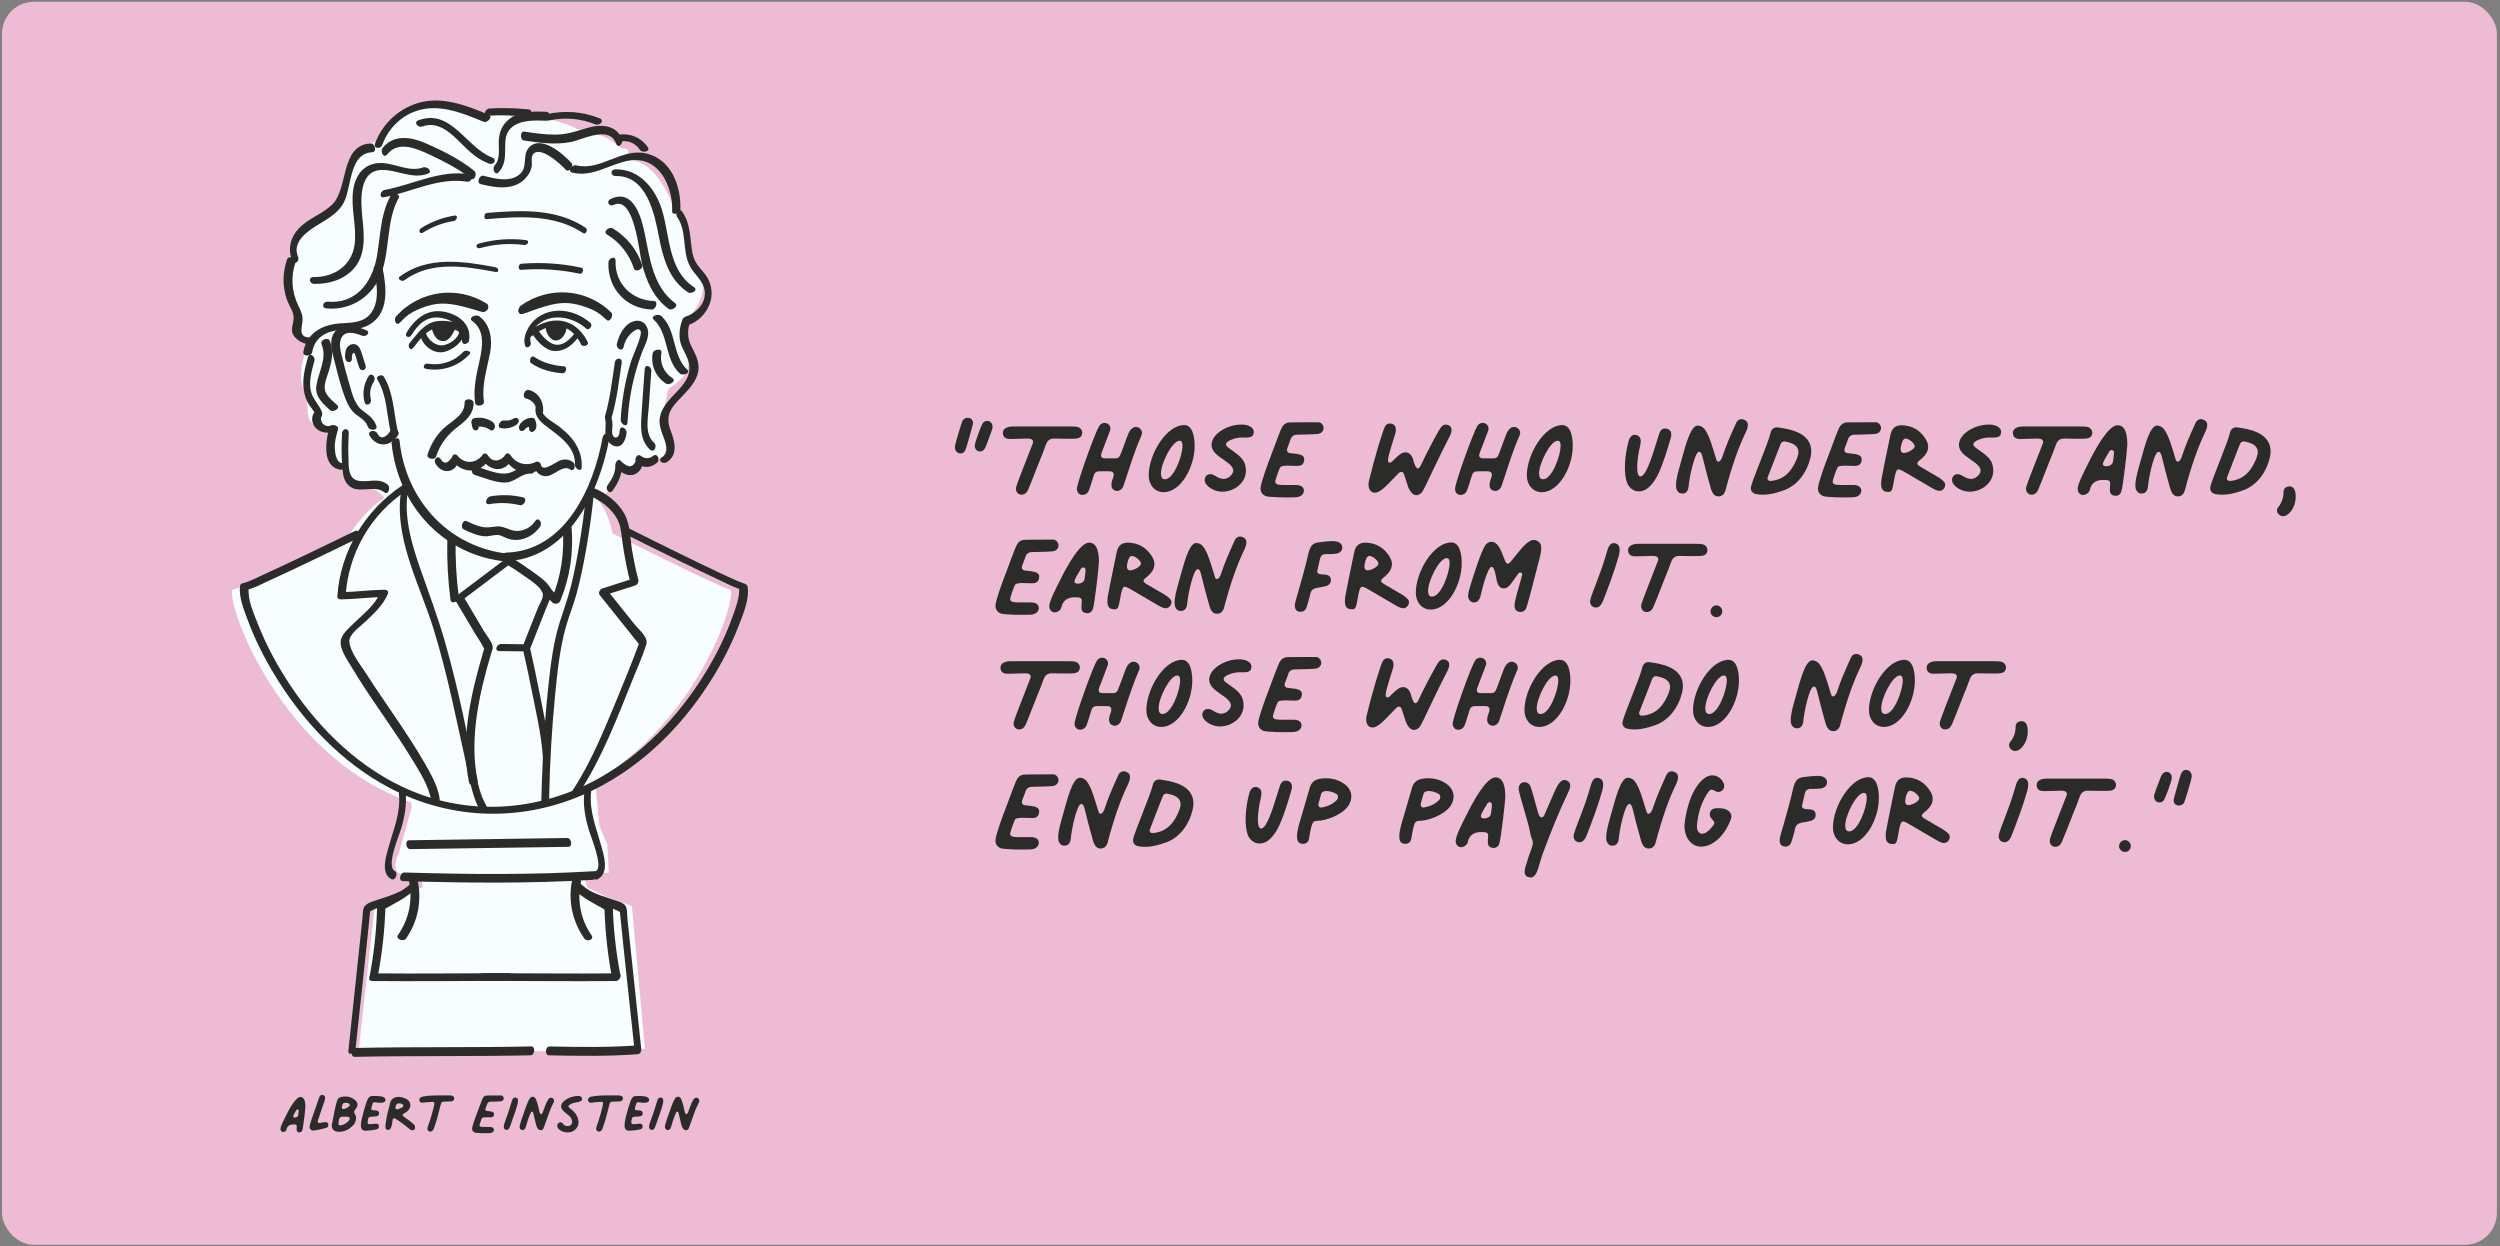<?xml version="1.0" encoding="UTF-8"?>
<svg xmlns="http://www.w3.org/2000/svg" id="Layer_1" viewBox="0 0 1320 658">
  <rect x="0" y="0" width="1320" height="658" fill="#808080" stroke="none"/>
  <rect x="1.05" y=".95" width="1317.3" height="656.32" rx="16.85" ry="16.85" style="fill:#edbbd4;"></rect>
  <g>
    <path d="m513.52,224.62c-.35,1.15-2.93,10.93-3.64,12.61-.53,1.33-1.33,2.13-2.49,2.22-2.04,0-3.29-1.51-3.2-3.55.09-1.51,2.84-10.48,3.91-13.5.53-1.51,2.49-2.13,4-1.6,1.51.53,1.95,2.22,1.42,3.82Zm10.57.8c0,1.15-1.51,4.8-3.46,10.04-.62,1.69-1.51,2.75-3.2,2.93-1.95,0-2.75-1.87-2.75-2.93,0-1.95,3.55-11.19,4.26-12.08.8-1.07,2.13-1.42,3.29-.98,1.15.44,1.87,1.6,1.87,3.02Z" style="fill:#2b2b2a;"></path>
    <path d="m536.53,257.13c.44-1.69,3.55-9.68,8.88-23.27.36-1.6-.8-2.31-2.84-2.31-3.11.09-5.24.18-6.66.18-3.91.18-6.04.18-6.4-2.93-.18-2.22,1.87-3.64,5.42-3.64h16.08c15.19,0,17.41-.18,18.83.62,1.15.71,1.78,1.95,1.51,3.29-.36,1.95-1.78,2.58-5.15,2.58-3.11,0-6.31,0-9.5-.09-2.13-.09-3.55.89-4.35,2.93-1.07,3.11-2.31,6.13-3.55,9.15-3.38,8.44-5.86,15.28-6.57,15.99-.98,1.42-2.58,1.87-4.09,1.33-1.33-.62-2.04-2.31-1.6-3.82Z" style="fill:#2b2b2a;"></path>
    <path d="m568.68,257.48c.71-4.44,9.42-28.87,11.72-32.6.62-.98,1.6-1.51,2.66-1.6,2.66,0,3.73,2.4,3.02,4.17-.36.98-3.82,10.13-4.53,11.9-.53,1.6,0,2.58,1.69,2.66h3.11c4.44,0,4.44.44,6.13-4.26,1.07-2.75,1.87-4.89,3.11-8.35.98-2.49,2.49-4,4.17-4,2.04,0,4,2.22,2.93,4.44-3.02,6.84-5.33,14.03-7.64,21.05-1.87,5.86-2.13,6.48-2.58,6.93-.98,1.24-2.4,1.69-3.55,1.24-2.4-.62-2.49-3.29-1.51-5.95,1.24-3.02.62-4.26-1.6-4.26-1.07-.09-2.58,0-5.51,0-1.42,0-2.4.71-2.75,2.04-1.07,3.2-2.22,7.73-3.11,8.97-.98,1.33-2.66,1.78-4.09,1.24-1.33-.62-1.95-2.04-1.69-3.64Z" style="fill:#2b2b2a;"></path>
    <path d="m606.51,251.09c0-11.28,9.33-26.65,18.74-26.65,4.44,0,5.51,6.22,5.51,10.84.09,11.1-7.19,24.6-16.34,24.6-4.71,0-7.91-3.91-7.91-8.79Zm17.85-15.81c0-1.24-.27-2.58-1.51-2.58-4,0-9.86,12.08-9.86,17.23,0,1.95.62,3.11,1.95,3.11,4.62.36,9.42-12.08,9.42-17.76Z" style="fill:#2b2b2a;"></path>
    <path d="m636.08,253.4c0-1.6,1.15-3.02,2.75-3.02,2.31-.27,4.09,2.49,7.28,2.49,2.58,0,5.06-2.49,5.06-4.44-.09-2.13-2.58-4-5.51-5.95-3.38-2.31-5.95-4.44-5.95-7.55,0-6.04,8.7-10.75,15.46-10.75,3.55-.18,6.84,1.33,6.84,3.82,0,3.29-2.84,3.02-5.68,3.02-2.49-.09-4.89.44-7.19,1.6-2.31,1.24-2.4,2.49-.36,3.91,5.6,4.09,9.06,5.95,9.06,12.08s-5.95,11.01-12.52,11.01c-4.35,0-9.24-3.02-9.24-6.22Z" style="fill:#2b2b2a;"></path>
    <path d="m665.57,257.75c0-2.4,3.82-12.97,5.86-18.12,3.29-8.79,4.44-11.99,5.42-13.94.98-1.78,2.4-2.66,4.35-2.66,2.58,0,13.59-.18,14.92-.09,1.51.09,2.75,1.51,2.75,3.2-.09,1.42-1.15,2.58-2.67,2.93-.8.18-8.35.44-10.84.44-2.22-.09-3.55.8-4.09,2.93-.27.89-1.33,3.55-1.6,4.26-.44,1.42.18,2.49,1.69,2.58,4.97.53,8.08.71,7.11,4.44-.27,1.33-1.33,2.13-2.58,2.22-2.22.27-8.44-.62-9.77.62-.62.62-2.22,5.33-2.67,7.11-.71,2.22,1.87,2.4,4,2.4h6.75c2.75,0,4.26,1.15,4.26,3.02-.09,1.95-1.69,3.29-4.17,3.46-4.89.27-14.39,0-15.99-.62-1.87-.8-2.75-2.22-2.75-4.17Z" style="fill:#2b2b2a;"></path>
    <path d="m722.85,253.75c2.75-11.55,7.55-27.53,8.62-28.87.8-1.15,2.22-1.6,3.55-1.07,2.04.62,2.58,2.84,1.33,6.31-2.4,7.82-4.17,12.88-3.2,13.86.8.71,1.51.18,2.58-.98,2.84-2.75,4.26-4.17,6.57-4.17,2.13.09,3.64,2.13,4.26,5.33.98,2.84,1.95,4.53,3.46,1.87,2.58-5.6,9.86-19.72,11.19-20.87.98-.98,2.13-1.24,3.46-.71,1.95.8,2.31,2.75.89,5.68-2.49,4.71-5.68,11.37-8.53,17.23-3.02,6.48-5.6,11.9-6.31,12.61-3.02,3.29-6.31.8-7.73-4.44-.44-1.24-.89-2.75-1.6-4.97-.53-1.6-1.69-1.87-2.93-.71-1.87,1.95-3.73,3.91-5.6,5.77-2.93,3.02-5.06,4.35-6.57,4.53-2.84.18-4.35-2.4-3.46-6.4Z" style="fill:#2b2b2a;"></path>
    <path d="m768.33,257.48c.71-4.44,9.42-28.87,11.72-32.6.62-.98,1.6-1.51,2.67-1.6,2.66,0,3.73,2.4,3.02,4.17-.36.98-3.82,10.13-4.53,11.9-.53,1.6,0,2.58,1.69,2.66h3.11c4.44,0,4.44.44,6.13-4.26,1.07-2.75,1.87-4.89,3.11-8.35.98-2.49,2.49-4,4.17-4,2.04,0,4,2.22,2.93,4.44-3.02,6.84-5.33,14.03-7.64,21.05-1.87,5.86-2.13,6.48-2.58,6.93-.98,1.24-2.4,1.69-3.55,1.24-2.4-.62-2.49-3.29-1.51-5.95,1.24-3.02.62-4.26-1.6-4.26-1.07-.09-2.58,0-5.51,0-1.42,0-2.4.71-2.75,2.04-1.07,3.2-2.22,7.73-3.11,8.97-.98,1.33-2.66,1.78-4.08,1.24-1.33-.62-1.95-2.04-1.69-3.64Z" style="fill:#2b2b2a;"></path>
    <path d="m806.16,251.09c0-11.28,9.33-26.65,18.74-26.65,4.44,0,5.51,6.22,5.51,10.84.09,11.1-7.19,24.6-16.34,24.6-4.71,0-7.9-3.91-7.9-8.79Zm17.85-15.81c0-1.24-.27-2.58-1.51-2.58-4,0-9.86,12.08-9.86,17.23,0,1.95.62,3.11,1.95,3.11,4.62.36,9.42-12.08,9.42-17.76Z" style="fill:#2b2b2a;"></path>
    <path d="m859.45,255.71c-2.58-5.77-1.42-15.9.36-22.47.62-2.75,2.31-4.09,4.17-3.55,2.93.89,2.49,3.38,1.87,6.4-1.42,5.42-2.4,15.46.27,15.46,2.04,0,4.53-5.24,7.28-14.12.89-2.67,1.69-5.24,2.49-7.91.8-2.75,2.13-3.73,4.44-3.11,1.87.53,2.58,2.49,1.78,4.97-1.87,6.4-3.73,12.7-6.48,18.74-1.78,3.82-4.53,7.28-7.02,8.53-3.55,1.78-7.28.53-9.15-2.93Z" style="fill:#2b2b2a;"></path>
    <path d="m902.61,255.35c-1.24-4.53-2.49-8.97-3.55-13.59-.53-2.04-.89-3.2-1.95-3.2-2.4,0-5.33,14.57-5.51,18.21-.27,2.49-1.33,3.73-3.11,3.82-1.42.09-2.4-.44-3.11-1.87-1.33-2.66.53-9.15,2.31-15.37,2.04-7.02,4.71-18.65,8.71-18.65,3.02.18,4.17,2.31,5.86,5.86,1.16,2.75,3.29,9.77,4,12.17.62,2.04,2.49.89,3.29-1.95,1.87-5.6,3.64-9.77,7.37-17.94.89-1.33,2.31-1.87,3.64-1.33,3.11.89,2.58,3.73,1.33,6.48-4,8.26-7.37,17.76-11.01,31.53-.71,1.69-1.78,2.49-3.29,2.58-3.02.18-4-2.75-4.97-6.75Z" style="fill:#2b2b2a;"></path>
    <path d="m924.55,256.86c.89-3.91,9.33-23.63,10.3-28.25.44-2.04,1.87-3.2,3.91-2.93,3.73.53,7.37,1.15,10.75,2.75,5.77,2.75,7.91,7.46,6.31,13.59-1.78,7.19-6.22,13.59-13.06,16.52-6.31,2.4-11.19,3.2-15.63,2.31-2.04-.44-3.02-1.95-2.58-4Zm24.25-14.83c2.04-5.06-.09-7.73-6.04-8.88-1.16-.27-2.13.18-2.58,1.24l-6.84,17.59c-.44,1.24.44,2.13,1.78,1.95,7.28-.71,11.19-5.6,13.68-11.9Z" style="fill:#2b2b2a;"></path>
    <path d="m959.89,257.75c0-2.4,3.82-12.97,5.86-18.12,3.29-8.79,4.44-11.99,5.42-13.94.98-1.78,2.4-2.66,4.35-2.66,2.58,0,13.59-.18,14.92-.09,1.51.09,2.75,1.51,2.75,3.2-.09,1.42-1.15,2.58-2.67,2.93-.8.18-8.35.44-10.84.44-2.22-.09-3.55.8-4.09,2.93-.27.89-1.33,3.55-1.6,4.26-.44,1.42.18,2.49,1.69,2.58,4.97.53,8.08.71,7.11,4.44-.27,1.33-1.33,2.13-2.58,2.22-2.22.27-8.44-.62-9.77.62-.62.62-2.22,5.33-2.67,7.11-.71,2.22,1.87,2.4,4,2.4h6.75c2.75,0,4.26,1.15,4.26,3.02-.09,1.95-1.69,3.29-4.17,3.46-4.89.27-14.39,0-15.99-.62-1.87-.8-2.75-2.22-2.75-4.17Z" style="fill:#2b2b2a;"></path>
    <path d="m994.08,249.58c-.09.27,3.2-15.99,4.09-20.07.8-3.55,2.66-5.06,6.31-4.97,5.06.27,8.97,2.4,11.81,6.57,2.75,3.73,2.31,7.37-1.15,10.57l-.89.8c-2.66,2.04-2.58,2.66.36,4.35,1.51.89,3.02,1.69,4.26,2.49,6.93,3.91,9.5,5.42,7.64,8.44-1.51,2.22-3.64,1.51-6.13.09l-14.57-8.53c-1.95-1.15-3.11-1.69-3.82-1.42-.71.35-1.07,1.6-1.6,3.91-1.33,6.84-.98,8.44-4.44,7.82-3.73-.53-2.84-5.6-1.87-10.04Zm16.88-14.03c0-1.42-3.02-4-4.8-4-1.33.09-1.87,1.78-2.31,3.46-.53,2.13-.53,4.17,1.42,4.17,1.69,0,5.68-1.87,5.68-3.64Z" style="fill:#2b2b2a;"></path>
    <path d="m1030.68,253.4c0-1.6,1.15-3.02,2.75-3.02,2.31-.27,4.09,2.49,7.28,2.49,2.58,0,5.06-2.49,5.06-4.44-.09-2.13-2.58-4-5.51-5.95-3.38-2.31-5.95-4.44-5.95-7.55,0-6.04,8.7-10.75,15.46-10.75,3.55-.18,6.84,1.33,6.84,3.82,0,3.29-2.84,3.02-5.68,3.02-2.49-.09-4.89.44-7.19,1.6-2.31,1.24-2.4,2.49-.36,3.91,5.6,4.09,9.06,5.95,9.06,12.08s-5.95,11.01-12.52,11.01c-4.35,0-9.24-3.02-9.24-6.22Z" style="fill:#2b2b2a;"></path>
    <path d="m1069.84,257.13c.44-1.69,3.55-9.68,8.88-23.27.36-1.6-.8-2.31-2.84-2.31-3.11.09-5.24.18-6.66.18-3.91.18-6.04.18-6.4-2.93-.18-2.22,1.87-3.64,5.42-3.64h16.08c15.19,0,17.41-.18,18.83.62,1.15.71,1.78,1.95,1.51,3.29-.36,1.95-1.78,2.58-5.15,2.58-3.11,0-6.31,0-9.5-.09-2.13-.09-3.55.89-4.35,2.93-1.07,3.11-2.31,6.13-3.55,9.15-3.38,8.44-5.86,15.28-6.57,15.99-.98,1.42-2.58,1.87-4.08,1.33-1.33-.62-2.04-2.31-1.6-3.82Z" style="fill:#2b2b2a;"></path>
    <path d="m1114.16,255.17c0-1.6-1.16-1.78-3.64-1.78-4,0-6.4,1.78-7.11,5.33-.36,1.69-2.4,2.66-3.46,2.66-1.95,0-2.93-1.78-2.93-3.2,0-2.66,3.2-8.88,5.6-13.59,3.64-7.46,10.57-20.07,15.46-20.07,4.44,0,5.15,5.77,5.15,10.3-.18,3.91-2.31,22.03-3.11,24.43-.53,1.87-1.87,2.75-3.64,2.49-3.38-.53-2.31-3.46-2.31-6.57Zm1.33-17.41c-.71-.35-1.33,0-1.78.62-1.69,2.75-3.38,5.6-3.38,6.57,0,.8.44,1.24,1.87,1.24,1.51,0,3.38-.98,3.46-2.58.62-4.35.8-5.51-.18-5.86Z" style="fill:#2b2b2a;"></path>
    <path d="m1145.16,255.35c-1.24-4.53-2.49-8.97-3.55-13.59-.53-2.04-.89-3.2-1.95-3.2-2.4,0-5.33,14.57-5.51,18.21-.27,2.49-1.33,3.73-3.11,3.82-1.42.09-2.4-.44-3.11-1.87-1.33-2.66.53-9.15,2.31-15.37,2.04-7.02,4.71-18.65,8.71-18.65,3.02.18,4.17,2.31,5.86,5.86,1.16,2.75,3.29,9.77,4,12.17.62,2.04,2.49.89,3.29-1.95,1.87-5.6,3.64-9.77,7.37-17.94.89-1.33,2.31-1.87,3.64-1.33,3.11.89,2.58,3.73,1.33,6.48-4,8.26-7.37,17.76-11.01,31.53-.71,1.69-1.78,2.49-3.29,2.58-3.02.18-4-2.75-4.97-6.75Z" style="fill:#2b2b2a;"></path>
    <path d="m1167.09,256.86c.89-3.91,9.33-23.63,10.3-28.25.44-2.04,1.87-3.2,3.91-2.93,3.73.53,7.37,1.15,10.75,2.75,5.77,2.75,7.91,7.46,6.31,13.59-1.78,7.19-6.22,13.59-13.06,16.52-6.31,2.4-11.19,3.2-15.63,2.31-2.04-.44-3.02-1.95-2.58-4Zm24.25-14.83c2.04-5.06-.09-7.73-6.04-8.88-1.16-.27-2.13.18-2.58,1.24l-6.84,17.59c-.44,1.24.44,2.13,1.78,1.95,7.28-.71,11.19-5.6,13.68-11.9Z" style="fill:#2b2b2a;"></path>
    <path d="m1202.79,267.96c1.95-2.4,2.93-5.15,2.93-8.26,0-1.6.98-2.58,2.58-2.84,2.84-.44,3.82,2.04,3.82,5.33,0,3.02-.89,5.6-2.58,7.82-2.04,2.66-4.62,3.38-6.4,1.51-1.07-1.15-1.15-2.49-.36-3.55Z" style="fill:#2b2b2a;"></path>
    <path d="m525.6,319.73c0-2.4,3.82-12.97,5.86-18.12,3.29-8.79,4.44-11.99,5.42-13.94.98-1.78,2.4-2.66,4.35-2.66,2.58,0,13.59-.18,14.92-.09,1.51.09,2.75,1.51,2.75,3.2-.09,1.42-1.15,2.58-2.66,2.93-.8.18-8.35.44-10.84.44-2.22-.09-3.55.8-4.09,2.93-.27.89-1.33,3.55-1.6,4.26-.44,1.42.18,2.49,1.69,2.58,4.97.53,8.08.71,7.11,4.44-.27,1.33-1.33,2.13-2.58,2.22-2.22.27-8.44-.62-9.77.62-.62.62-2.22,5.33-2.66,7.11-.71,2.22,1.87,2.4,4,2.4h6.75c2.75,0,4.26,1.15,4.26,3.02-.09,1.95-1.69,3.29-4.17,3.46-4.89.27-14.39,0-15.99-.62-1.87-.8-2.75-2.22-2.75-4.17Z" style="fill:#2b2b2a;"></path>
    <path d="m571.16,317.15c0-1.6-1.15-1.78-3.64-1.78-4,0-6.4,1.78-7.11,5.33-.36,1.69-2.4,2.66-3.46,2.66-1.95,0-2.93-1.78-2.93-3.2,0-2.67,3.2-8.88,5.6-13.59,3.64-7.46,10.57-20.07,15.46-20.07,4.44,0,5.15,5.77,5.15,10.3-.18,3.91-2.31,22.03-3.11,24.43-.53,1.87-1.87,2.75-3.64,2.49-3.38-.53-2.31-3.46-2.31-6.57Zm1.33-17.41c-.71-.35-1.33,0-1.78.62-1.69,2.75-3.38,5.6-3.38,6.57,0,.8.44,1.24,1.87,1.24,1.51,0,3.38-.98,3.46-2.58.62-4.35.8-5.51-.18-5.86Z" style="fill:#2b2b2a;"></path>
    <path d="m585.55,311.56c-.09.27,3.2-15.99,4.09-20.07.8-3.55,2.66-5.06,6.31-4.97,5.06.27,8.97,2.4,11.81,6.57,2.75,3.73,2.31,7.37-1.15,10.57l-.89.8c-2.66,2.04-2.58,2.66.35,4.35,1.51.89,3.02,1.69,4.26,2.49,6.93,3.91,9.5,5.42,7.64,8.44-1.51,2.22-3.64,1.51-6.13.09l-14.57-8.53c-1.95-1.15-3.11-1.69-3.82-1.42-.71.35-1.07,1.6-1.6,3.91-1.33,6.84-.98,8.44-4.44,7.82-3.73-.53-2.84-5.6-1.87-10.04Zm16.88-14.03c0-1.42-3.02-4-4.8-4-1.33.09-1.87,1.78-2.31,3.46-.53,2.13-.53,4.17,1.42,4.17,1.69,0,5.68-1.87,5.68-3.64Z" style="fill:#2b2b2a;"></path>
    <path d="m637.86,317.33c-1.24-4.53-2.49-8.97-3.55-13.59-.53-2.04-.89-3.2-1.95-3.2-2.4,0-5.33,14.57-5.51,18.21-.27,2.49-1.33,3.73-3.11,3.82-1.42.09-2.4-.44-3.11-1.87-1.33-2.66.53-9.15,2.31-15.37,2.04-7.02,4.71-18.65,8.7-18.65,3.02.18,4.17,2.31,5.86,5.86,1.15,2.75,3.29,9.77,4,12.17.62,2.04,2.49.89,3.29-1.95,1.87-5.6,3.64-9.77,7.37-17.94.89-1.33,2.31-1.87,3.64-1.33,3.11.89,2.58,3.73,1.33,6.48-4,8.26-7.37,17.76-11.01,31.53-.71,1.69-1.78,2.49-3.29,2.58-3.02.18-4-2.75-4.97-6.75Z" style="fill:#2b2b2a;"></path>
    <path d="m687.5,305.25c1.15-4.17,2.31-8.26,3.2-12.52,1.24-4.8,2.22-6.04,6.39-6.48,4.71-.53,7.64-.89,9.68,0,1.24.62,1.87,1.42,1.95,2.66.09,1.24-.44,2.22-1.69,2.93-1.42.8-4.35.71-7.19.71-1.51.09-2.49.89-2.84,2.31l-1.42,6.31c-.36,1.6.8,1.95,2.31,2.13,2.4,0,4.53.27,4.8,2.49.18,1.6-.44,2.75-1.95,3.46-1.24.44-4.35.98-5.51,1.15-1.87.36-2.93,1.33-3.38,3.02-.27,1.6-1.78,6.93-2.22,7.82-.62,1.15-1.6,1.78-2.84,1.78-2.13,0-3.11-1.15-3.11-3.38,0-1.78,1.07-4.26,3.82-14.39Z" style="fill:#2b2b2a;"></path>
    <path d="m710.95,311.56c-.09.27,3.2-15.99,4.09-20.07.8-3.55,2.66-5.06,6.31-4.97,5.06.27,8.97,2.4,11.81,6.57,2.75,3.73,2.31,7.37-1.15,10.57l-.89.8c-2.66,2.04-2.58,2.66.36,4.35,1.51.89,3.02,1.69,4.26,2.49,6.93,3.91,9.5,5.42,7.64,8.44-1.51,2.22-3.64,1.51-6.13.09l-14.57-8.53c-1.95-1.15-3.11-1.69-3.82-1.42-.71.35-1.07,1.6-1.6,3.91-1.33,6.84-.98,8.44-4.44,7.82-3.73-.53-2.84-5.6-1.87-10.04Zm16.88-14.03c0-1.42-3.02-4-4.8-4-1.33.09-1.87,1.78-2.31,3.46-.53,2.13-.53,4.17,1.42,4.17,1.69,0,5.68-1.87,5.68-3.64Z" style="fill:#2b2b2a;"></path>
    <path d="m747.54,313.06c0-11.28,9.33-26.65,18.74-26.65,4.44,0,5.51,6.22,5.51,10.84.09,11.1-7.19,24.6-16.34,24.6-4.71,0-7.9-3.91-7.9-8.79Zm17.85-15.81c0-1.24-.27-2.58-1.51-2.58-4,0-9.86,12.08-9.86,17.23,0,1.95.62,3.11,1.95,3.11,4.62.36,9.42-12.08,9.42-17.76Z" style="fill:#2b2b2a;"></path>
    <path d="m799.68,319.64c.09-3.02,1.95-8.17,4-15.99.35-1.33-1.24-1.87-2.04-.8-.89,1.15-4,5.86-4.8,6.48-2.22,2.22-5.06,1.69-6.13-1.33-.8-1.87-1.15-8.7-3.2-8.7-1.69,0-4.53,9.59-5.68,14.92-.62,2.93-2.22,4.26-4.26,3.82-1.51-.44-2.58-2.04-2.4-3.73.09-1.15.35-2.13.62-3.2,1.95-6.66,6.31-20.25,8.53-23.36,1.69-2.13,4.26-2.31,6.13-.27,1.69,1.6,2.75,4.97,4.17,8.53.8,2.04,1.78,2.13,3.2.36l3.64-4.53c5.06-6.22,7.55-7.64,10.12-6.31,2.49,1.15,2.75,3.73,1.33,9.15-2.84,11.28-6.48,25.14-7.11,26.56-.8,1.51-2.22,2.13-3.82,1.78-1.69-.44-2.31-1.51-2.31-3.38Z" style="fill:#2b2b2a;"></path>
    <path d="m839.55,317.77c0-2.22,2.93-8.62,4.44-13.06,3.02-7.64,4.09-12.44,4.89-14.74.89-2.58,2.22-3.55,3.91-3.11,2.4.62,2.93,2.66,1.87,6.84-2.31,8.08-5.33,16.08-8.44,23.98-1.07,2.31-2.58,3.73-4.8,2.84-1.16-.44-1.78-1.42-1.87-2.75Z" style="fill:#2b2b2a;"></path>
    <path d="m866.64,319.1c.44-1.69,3.55-9.68,8.88-23.27.36-1.6-.8-2.31-2.84-2.31-3.11.09-5.24.18-6.66.18-3.91.18-6.04.18-6.4-2.93-.18-2.22,1.87-3.64,5.42-3.64h16.08c15.19,0,17.41-.18,18.83.62,1.15.71,1.78,1.95,1.51,3.29-.36,1.95-1.78,2.58-5.15,2.58-3.11,0-6.31,0-9.5-.09-2.13-.09-3.55.89-4.35,2.93-1.07,3.11-2.31,6.13-3.55,9.15-3.38,8.44-5.86,15.28-6.57,15.99-.98,1.42-2.58,1.87-4.08,1.33-1.33-.62-2.04-2.31-1.6-3.82Z" style="fill:#2b2b2a;"></path>
    <path d="m903.14,322.75c.09-1.78,1.6-3.2,3.29-3.11,1.6.09,2.93,1.51,2.93,3.11,0,1.78-1.42,3.2-3.2,3.11-1.69-.09-3.11-1.51-3.02-3.11Z" style="fill:#2b2b2a;"></path>
    <path d="m535.28,381.08c.44-1.69,3.55-9.68,8.88-23.27.36-1.6-.8-2.31-2.84-2.31-3.11.09-5.24.18-6.66.18-3.91.18-6.04.18-6.4-2.93-.18-2.22,1.87-3.64,5.42-3.64h16.08c15.19,0,17.41-.18,18.83.62,1.15.71,1.78,1.95,1.51,3.29-.36,1.95-1.78,2.58-5.15,2.58-3.11,0-6.31,0-9.5-.09-2.13-.09-3.55.89-4.35,2.93-1.07,3.11-2.31,6.13-3.55,9.15-3.38,8.44-5.86,15.28-6.57,15.99-.98,1.42-2.58,1.87-4.09,1.33-1.33-.62-2.04-2.31-1.6-3.82Z" style="fill:#2b2b2a;"></path>
    <path d="m567.43,381.44c.71-4.44,9.42-28.87,11.72-32.6.62-.98,1.6-1.51,2.66-1.6,2.66,0,3.73,2.4,3.02,4.17-.36.98-3.82,10.12-4.53,11.9-.53,1.6,0,2.58,1.69,2.67h3.11c4.44,0,4.44.44,6.13-4.26,1.07-2.75,1.87-4.88,3.11-8.35.98-2.49,2.49-4,4.17-4,2.04,0,4,2.22,2.93,4.44-3.02,6.84-5.33,14.03-7.64,21.05-1.87,5.86-2.13,6.48-2.58,6.93-.98,1.24-2.4,1.69-3.55,1.24-2.4-.62-2.49-3.29-1.51-5.95,1.24-3.02.62-4.26-1.6-4.26-1.07-.09-2.58,0-5.51,0-1.42,0-2.4.71-2.75,2.04-1.07,3.2-2.22,7.73-3.11,8.97-.98,1.33-2.66,1.78-4.09,1.24-1.33-.62-1.95-2.04-1.69-3.64Z" style="fill:#2b2b2a;"></path>
    <path d="m605.27,375.04c0-11.28,9.33-26.65,18.74-26.65,4.44,0,5.51,6.22,5.51,10.84.09,11.1-7.19,24.6-16.34,24.6-4.71,0-7.91-3.91-7.91-8.79Zm17.85-15.81c0-1.24-.27-2.58-1.51-2.58-4,0-9.86,12.08-9.86,17.23,0,1.95.62,3.11,1.95,3.11,4.62.36,9.42-12.08,9.42-17.76Z" style="fill:#2b2b2a;"></path>
    <path d="m634.84,377.35c0-1.6,1.15-3.02,2.75-3.02,2.31-.27,4.09,2.49,7.28,2.49,2.58,0,5.06-2.49,5.06-4.44-.09-2.13-2.58-4-5.51-5.95-3.38-2.31-5.95-4.44-5.95-7.55,0-6.04,8.71-10.75,15.46-10.75,3.55-.18,6.84,1.33,6.84,3.82,0,3.29-2.84,3.02-5.68,3.02-2.49-.09-4.88.44-7.19,1.6-2.31,1.24-2.4,2.49-.36,3.91,5.6,4.09,9.06,5.95,9.06,12.08s-5.95,11.01-12.52,11.01c-4.35,0-9.24-3.02-9.24-6.22Z" style="fill:#2b2b2a;"></path>
    <path d="m664.33,381.7c0-2.4,3.82-12.97,5.86-18.12,3.29-8.79,4.44-11.99,5.42-13.94.98-1.78,2.4-2.67,4.35-2.67,2.58,0,13.59-.18,14.92-.09,1.51.09,2.75,1.51,2.75,3.2-.09,1.42-1.15,2.58-2.67,2.93-.8.18-8.35.44-10.84.44-2.22-.09-3.55.8-4.09,2.93-.27.89-1.33,3.55-1.6,4.26-.44,1.42.18,2.49,1.69,2.58,4.97.53,8.08.71,7.11,4.44-.27,1.33-1.33,2.13-2.58,2.22-2.22.27-8.44-.62-9.77.62-.62.62-2.22,5.33-2.67,7.11-.71,2.22,1.87,2.4,4,2.4h6.75c2.75,0,4.26,1.16,4.26,3.02-.09,1.95-1.69,3.29-4.17,3.46-4.89.27-14.39,0-15.99-.62-1.87-.8-2.75-2.22-2.75-4.17Z" style="fill:#2b2b2a;"></path>
    <path d="m721.61,377.71c2.75-11.55,7.55-27.54,8.62-28.87.8-1.15,2.22-1.6,3.55-1.07,2.04.62,2.58,2.84,1.33,6.31-2.4,7.82-4.17,12.88-3.2,13.86.8.71,1.51.18,2.58-.98,2.84-2.75,4.26-4.17,6.57-4.17,2.13.09,3.64,2.13,4.26,5.33.98,2.84,1.95,4.53,3.46,1.87,2.58-5.6,9.86-19.72,11.19-20.87.98-.98,2.13-1.24,3.46-.71,1.95.8,2.31,2.75.89,5.68-2.49,4.71-5.68,11.37-8.53,17.23-3.02,6.48-5.6,11.9-6.31,12.61-3.02,3.29-6.31.8-7.73-4.44-.44-1.24-.89-2.75-1.6-4.97-.53-1.6-1.69-1.87-2.93-.71-1.87,1.95-3.73,3.91-5.6,5.77-2.93,3.02-5.06,4.35-6.57,4.53-2.84.18-4.35-2.4-3.46-6.39Z" style="fill:#2b2b2a;"></path>
    <path d="m767.08,381.44c.71-4.44,9.42-28.87,11.72-32.6.62-.98,1.6-1.51,2.67-1.6,2.66,0,3.73,2.4,3.02,4.17-.36.98-3.82,10.12-4.53,11.9-.53,1.6,0,2.58,1.69,2.67h3.11c4.44,0,4.44.44,6.13-4.26,1.07-2.75,1.87-4.88,3.11-8.35.98-2.49,2.49-4,4.17-4,2.04,0,4,2.22,2.93,4.44-3.02,6.84-5.33,14.03-7.64,21.05-1.87,5.86-2.13,6.48-2.58,6.93-.98,1.24-2.4,1.69-3.55,1.24-2.4-.62-2.49-3.29-1.51-5.95,1.24-3.02.62-4.26-1.6-4.26-1.07-.09-2.58,0-5.51,0-1.42,0-2.4.71-2.75,2.04-1.07,3.2-2.22,7.73-3.11,8.97-.98,1.33-2.66,1.78-4.08,1.24-1.33-.62-1.95-2.04-1.69-3.64Z" style="fill:#2b2b2a;"></path>
    <path d="m804.92,375.04c0-11.28,9.33-26.65,18.74-26.65,4.44,0,5.51,6.22,5.51,10.84.09,11.1-7.19,24.6-16.34,24.6-4.71,0-7.9-3.91-7.9-8.79Zm17.85-15.81c0-1.24-.27-2.58-1.51-2.58-4,0-9.86,12.08-9.86,17.23,0,1.95.62,3.11,1.95,3.11,4.62.36,9.42-12.08,9.42-17.76Z" style="fill:#2b2b2a;"></path>
    <path d="m856.78,380.81c.89-3.91,9.33-23.63,10.3-28.25.44-2.04,1.87-3.2,3.91-2.93,3.73.53,7.37,1.15,10.75,2.75,5.77,2.75,7.91,7.46,6.31,13.59-1.78,7.19-6.22,13.59-13.06,16.52-6.31,2.4-11.19,3.2-15.63,2.31-2.04-.44-3.02-1.95-2.58-4Zm24.25-14.83c2.04-5.06-.09-7.73-6.04-8.88-1.16-.27-2.13.18-2.58,1.24l-6.84,17.59c-.44,1.24.44,2.13,1.78,1.95,7.28-.71,11.19-5.6,13.68-11.9Z" style="fill:#2b2b2a;"></path>
    <path d="m893.91,375.04c0-11.28,9.33-26.65,18.74-26.65,4.44,0,5.51,6.22,5.51,10.84.09,11.1-7.19,24.6-16.34,24.6-4.71,0-7.9-3.91-7.9-8.79Zm17.85-15.81c0-1.24-.27-2.58-1.51-2.58-4,0-9.86,12.08-9.86,17.23,0,1.95.62,3.11,1.95,3.11,4.62.36,9.42-12.08,9.42-17.76Z" style="fill:#2b2b2a;"></path>
    <path d="m963.18,379.3c-1.24-4.53-2.49-8.97-3.55-13.59-.53-2.04-.89-3.2-1.95-3.2-2.4,0-5.33,14.57-5.51,18.21-.27,2.49-1.33,3.73-3.11,3.82-1.42.09-2.4-.44-3.11-1.87-1.33-2.67.53-9.15,2.31-15.37,2.04-7.02,4.71-18.65,8.71-18.65,3.02.18,4.17,2.31,5.86,5.86,1.16,2.75,3.29,9.77,4,12.17.62,2.04,2.49.89,3.29-1.95,1.87-5.6,3.64-9.77,7.37-17.94.89-1.33,2.31-1.87,3.64-1.33,3.11.89,2.58,3.73,1.33,6.48-4,8.26-7.37,17.76-11.01,31.53-.71,1.69-1.78,2.49-3.29,2.58-3.02.18-4-2.75-4.97-6.75Z" style="fill:#2b2b2a;"></path>
    <path d="m986.8,375.04c0-11.28,9.33-26.65,18.74-26.65,4.44,0,5.51,6.22,5.51,10.84.09,11.1-7.19,24.6-16.34,24.6-4.71,0-7.9-3.91-7.9-8.79Zm17.85-15.81c0-1.24-.27-2.58-1.51-2.58-4,0-9.86,12.08-9.86,17.23,0,1.95.62,3.11,1.95,3.11,4.62.36,9.42-12.08,9.42-17.76Z" style="fill:#2b2b2a;"></path>
    <path d="m1024.28,381.08c.44-1.69,3.55-9.68,8.88-23.27.36-1.6-.8-2.31-2.84-2.31-3.11.09-5.24.18-6.66.18-3.91.18-6.04.18-6.4-2.93-.18-2.22,1.87-3.64,5.42-3.64h16.08c15.19,0,17.41-.18,18.83.62,1.15.71,1.78,1.95,1.51,3.29-.36,1.95-1.78,2.58-5.15,2.58-3.11,0-6.31,0-9.5-.09-2.13-.09-3.55.89-4.35,2.93-1.07,3.11-2.31,6.13-3.55,9.15-3.38,8.44-5.86,15.28-6.57,15.99-.98,1.42-2.58,1.87-4.08,1.33-1.33-.62-2.04-2.31-1.6-3.82Z" style="fill:#2b2b2a;"></path>
    <path d="m1061.32,391.92c1.95-2.4,2.93-5.15,2.93-8.26,0-1.6.98-2.58,2.58-2.84,2.84-.44,3.82,2.04,3.82,5.33,0,3.02-.89,5.6-2.58,7.82-2.04,2.67-4.62,3.38-6.4,1.51-1.07-1.15-1.15-2.49-.36-3.55Z" style="fill:#2b2b2a;"></path>
    <path d="m525.6,443.68c0-2.4,3.82-12.97,5.86-18.12,3.29-8.79,4.44-11.99,5.42-13.95.98-1.78,2.4-2.66,4.35-2.66,2.58,0,13.59-.18,14.92-.09,1.51.09,2.75,1.51,2.75,3.2-.09,1.42-1.15,2.58-2.66,2.93-.8.18-8.35.44-10.84.44-2.22-.09-3.55.8-4.09,2.93-.27.89-1.33,3.55-1.6,4.26-.44,1.42.18,2.49,1.69,2.58,4.97.53,8.08.71,7.11,4.44-.27,1.33-1.33,2.13-2.58,2.22-2.22.27-8.44-.62-9.77.62-.62.62-2.22,5.33-2.66,7.11-.71,2.22,1.87,2.4,4,2.4h6.75c2.75,0,4.26,1.16,4.26,3.02-.09,1.95-1.69,3.29-4.17,3.46-4.89.27-14.39,0-15.99-.62-1.87-.8-2.75-2.22-2.75-4.17Z" style="fill:#2b2b2a;"></path>
    <path d="m576.4,441.28c-1.24-4.53-2.49-8.97-3.55-13.59-.53-2.04-.89-3.2-1.95-3.2-2.4,0-5.33,14.57-5.51,18.21-.27,2.49-1.33,3.73-3.11,3.82-1.42.09-2.4-.44-3.11-1.87-1.33-2.67.53-9.15,2.31-15.37,2.04-7.02,4.71-18.65,8.7-18.65,3.02.18,4.17,2.31,5.86,5.86,1.15,2.75,3.29,9.77,4,12.17.62,2.04,2.49.89,3.29-1.95,1.87-5.6,3.64-9.77,7.37-17.94.89-1.33,2.31-1.87,3.64-1.33,3.11.89,2.58,3.73,1.33,6.48-4,8.26-7.37,17.76-11.01,31.53-.71,1.69-1.78,2.49-3.29,2.58-3.02.18-4-2.75-4.97-6.75Z" style="fill:#2b2b2a;"></path>
    <path d="m598.34,442.79c.89-3.91,9.33-23.63,10.3-28.25.44-2.04,1.87-3.2,3.91-2.93,3.73.53,7.37,1.16,10.75,2.75,5.77,2.75,7.9,7.46,6.31,13.59-1.78,7.19-6.22,13.59-13.06,16.52-6.31,2.4-11.19,3.2-15.63,2.31-2.04-.44-3.02-1.95-2.58-4Zm24.25-14.83c2.04-5.06-.09-7.73-6.04-8.88-1.15-.27-2.13.18-2.58,1.24l-6.84,17.59c-.44,1.24.44,2.13,1.78,1.95,7.28-.71,11.19-5.6,13.68-11.9Z" style="fill:#2b2b2a;"></path>
    <path d="m659.18,441.64c-2.58-5.77-1.42-15.9.36-22.47.62-2.75,2.31-4.09,4.17-3.55,2.93.89,2.49,3.38,1.87,6.4-1.42,5.42-2.4,15.46.27,15.46,2.04,0,4.53-5.24,7.28-14.12.89-2.66,1.69-5.24,2.49-7.91.8-2.75,2.13-3.73,4.44-3.11,1.87.53,2.58,2.49,1.78,4.97-1.87,6.39-3.73,12.7-6.48,18.74-1.78,3.82-4.53,7.28-7.02,8.53-3.55,1.78-7.28.53-9.15-2.93Z" style="fill:#2b2b2a;"></path>
    <path d="m685.02,443.41c-.53-2.31.09-5.06.89-8.17l5.33-18.21c.8-3.73,2.75-5.6,6.48-5.95,4.26-.53,7.99.27,11.28,2.31,4.97,3.02,5.95,8.26,2.31,12.88-3.38,4.09-11.19,7.11-15.81,7.11-2.13.18-2.49.71-3.29,3.82-.36,1.69-.71,3.46-.98,5.24-.27,2.58-2.13,3.38-4,3.02-1.15-.18-1.95-.89-2.22-2.04Zm20.78-20.96c.89-.89.89-2.58-.09-3.2-3.02-1.87-7.64-2.31-8.08-.09-.53,1.78-1.07,3.55-1.51,5.33-.18,1.07.53,2.04,1.6,1.87,3.38-.53,5.95-1.78,8.08-3.91Z" style="fill:#2b2b2a;"></path>
    <path d="m739.02,443.41c-.53-2.31.09-5.06.89-8.17l5.33-18.21c.8-3.73,2.75-5.6,6.48-5.95,4.26-.53,7.99.27,11.28,2.31,4.97,3.02,5.95,8.26,2.31,12.88-3.38,4.09-11.19,7.11-15.81,7.11-2.13.18-2.49.71-3.29,3.82-.36,1.69-.71,3.46-.98,5.24-.27,2.58-2.13,3.38-4,3.02-1.15-.18-1.95-.89-2.22-2.04Zm20.78-20.96c.89-.89.89-2.58-.09-3.2-3.02-1.87-7.64-2.31-8.08-.09-.53,1.78-1.07,3.55-1.51,5.33-.18,1.07.53,2.04,1.6,1.87,3.38-.53,5.95-1.78,8.08-3.91Z" style="fill:#2b2b2a;"></path>
    <path d="m785.73,441.1c0-1.6-1.16-1.78-3.64-1.78-4,0-6.4,1.78-7.11,5.33-.36,1.69-2.4,2.67-3.46,2.67-1.95,0-2.93-1.78-2.93-3.2,0-2.66,3.2-8.88,5.6-13.59,3.64-7.46,10.57-20.07,15.46-20.07,4.44,0,5.15,5.77,5.15,10.3-.18,3.91-2.31,22.03-3.11,24.43-.53,1.87-1.87,2.75-3.64,2.49-3.38-.53-2.31-3.46-2.31-6.57Zm1.33-17.41c-.71-.36-1.33,0-1.78.62-1.69,2.75-3.38,5.6-3.38,6.57,0,.8.44,1.24,1.87,1.24,1.51,0,3.38-.98,3.46-2.58.62-4.35.8-5.51-.18-5.86Z" style="fill:#2b2b2a;"></path>
    <path d="m805.89,456.29c.8-2.84,1.78-5.77,2.93-8.7.71-2.13.71-3.46-.09-4.97-.53-1.24-.8-2.75-1.07-4.26-.89-4.62-5.06-17.32-5.77-21.32-.27-1.87.71-3.55,2.13-3.91,1.69-.44,3.2.27,4,1.95.36.62,2.22,7.02,3.73,12.79.62,2.31,1.07,3.55,2.13,3.73,1.15,0,1.51-1.07,2.4-3.29l5.06-11.55c1.6-3.2,3.29-5.95,6.13-4.53,1.87.89,2.13,2.93.71,5.77-5.06,10.57-9.42,21.41-13.5,32.42-.71,2.04-1.33,4.09-1.95,6.13-1.33,4.88-2.66,7.55-5.77,6.57-2.22-.71-2.49-2.66-1.07-6.84Z" style="fill:#2b2b2a;"></path>
    <path d="m830.85,441.72c0-2.22,2.93-8.62,4.44-13.06,3.02-7.64,4.09-12.44,4.89-14.75.89-2.58,2.22-3.55,3.91-3.11,2.4.62,2.93,2.67,1.87,6.84-2.31,8.08-5.33,16.08-8.44,23.98-1.07,2.31-2.58,3.73-4.8,2.84-1.16-.44-1.78-1.42-1.87-2.75Z" style="fill:#2b2b2a;"></path>
    <path d="m865.75,441.28c-1.24-4.53-2.49-8.97-3.55-13.59-.53-2.04-.89-3.2-1.95-3.2-2.4,0-5.33,14.57-5.51,18.21-.27,2.49-1.33,3.73-3.11,3.82-1.42.09-2.4-.44-3.11-1.87-1.33-2.67.53-9.15,2.31-15.37,2.04-7.02,4.71-18.65,8.71-18.65,3.02.18,4.17,2.31,5.86,5.86,1.16,2.75,3.29,9.77,4,12.17.62,2.04,2.49.89,3.29-1.95,1.87-5.6,3.64-9.77,7.37-17.94.89-1.33,2.31-1.87,3.64-1.33,3.11.89,2.58,3.73,1.33,6.48-4,8.26-7.37,17.76-11.01,31.53-.71,1.69-1.78,2.49-3.29,2.58-3.02.18-4-2.75-4.97-6.75Z" style="fill:#2b2b2a;"></path>
    <path d="m889.37,436.04c.8-9.86,4.71-21.5,11.19-25.58,1.07-.62,2.22-.98,3.29-1.07,2.58-.09,5.06,1.42,6.22,4.17.62,1.33.35,2.75-.62,3.73-1.15.98-2.31,1.15-3.46.53-1.87-.98-2.58-1.33-3.64-.09-.62.71-1.16,1.6-1.6,2.4-2.58,4.26-4.09,9.24-4.71,15.1-.36,3.02.71,4.97,2.84,4.97,1.51,0,3.29-1.42,5.06-3.55,1.69-1.95,1.69-2.4-.18-4.35-1.95-1.95-.98-5.33,2.04-5.51,2.13-.18,3.91,0,5.42.53,2.4.98,3.46,3.02,2.75,4.97-2.84,8.08-8.97,14.74-15.9,14.74-5.51-.18-8.7-5.24-8.7-11.01Z" style="fill:#2b2b2a;"></path>
    <path d="m943.46,429.2c1.15-4.17,2.31-8.26,3.2-12.52,1.24-4.8,2.22-6.04,6.39-6.48,4.71-.53,7.64-.89,9.68,0,1.24.62,1.87,1.42,1.95,2.67.09,1.24-.44,2.22-1.69,2.93-1.42.8-4.35.71-7.19.71-1.51.09-2.49.89-2.84,2.31l-1.42,6.31c-.36,1.6.8,1.95,2.31,2.13,2.4,0,4.53.27,4.8,2.49.18,1.6-.44,2.75-1.95,3.46-1.24.44-4.35.98-5.51,1.15-1.87.36-2.93,1.33-3.37,3.02-.27,1.6-1.78,6.93-2.22,7.82-.62,1.15-1.6,1.78-2.84,1.78-2.13,0-3.11-1.16-3.11-3.38,0-1.78,1.07-4.26,3.82-14.39Z" style="fill:#2b2b2a;"></path>
    <path d="m967.79,437.02c0-11.28,9.33-26.65,18.74-26.65,4.44,0,5.51,6.22,5.51,10.84.09,11.1-7.19,24.6-16.34,24.6-4.71,0-7.9-3.91-7.9-8.79Zm17.85-15.81c0-1.24-.27-2.58-1.51-2.58-4,0-9.86,12.08-9.86,17.23,0,1.95.62,3.11,1.95,3.11,4.62.36,9.42-12.08,9.42-17.76Z" style="fill:#2b2b2a;"></path>
    <path d="m996.48,435.51c-.09.27,3.2-15.99,4.09-20.07.8-3.55,2.67-5.06,6.31-4.97,5.06.27,8.97,2.4,11.81,6.57,2.75,3.73,2.31,7.37-1.15,10.57l-.89.8c-2.66,2.04-2.58,2.66.36,4.35,1.51.89,3.02,1.69,4.26,2.49,6.93,3.91,9.5,5.42,7.64,8.44-1.51,2.22-3.64,1.51-6.13.09l-14.57-8.53c-1.95-1.15-3.11-1.69-3.82-1.42-.71.36-1.07,1.6-1.6,3.91-1.33,6.84-.98,8.44-4.44,7.82-3.73-.53-2.84-5.6-1.87-10.04Zm16.88-14.03c0-1.42-3.02-4-4.8-4-1.33.09-1.87,1.78-2.31,3.46-.53,2.13-.53,4.17,1.42,4.17,1.69,0,5.68-1.87,5.68-3.64Z" style="fill:#2b2b2a;"></path>
    <path d="m1055.27,441.72c0-2.22,2.93-8.62,4.44-13.06,3.02-7.64,4.09-12.44,4.89-14.75.89-2.58,2.22-3.55,3.91-3.11,2.4.62,2.93,2.67,1.87,6.84-2.31,8.08-5.33,16.08-8.44,23.98-1.07,2.31-2.58,3.73-4.8,2.84-1.16-.44-1.78-1.42-1.87-2.75Z" style="fill:#2b2b2a;"></path>
    <path d="m1082.36,443.06c.44-1.69,3.55-9.68,8.88-23.27.36-1.6-.8-2.31-2.84-2.31-3.11.09-5.24.18-6.66.18-3.91.18-6.04.18-6.4-2.93-.18-2.22,1.87-3.64,5.42-3.64h16.08c15.19,0,17.41-.18,18.83.62,1.15.71,1.78,1.95,1.51,3.29-.36,1.95-1.78,2.58-5.15,2.58-3.11,0-6.31,0-9.5-.09-2.13-.09-3.55.89-4.35,2.93-1.07,3.11-2.31,6.13-3.55,9.15-3.38,8.44-5.86,15.28-6.57,15.99-.98,1.42-2.58,1.87-4.08,1.33-1.33-.62-2.04-2.31-1.6-3.82Z" style="fill:#2b2b2a;"></path>
    <path d="m1118.86,446.7c.09-1.78,1.6-3.2,3.29-3.11,1.6.09,2.93,1.51,2.93,3.11,0,1.78-1.42,3.2-3.2,3.11-1.69-.09-3.11-1.51-3.02-3.11Z" style="fill:#2b2b2a;"></path>
    <path d="m1137.33,420.5c0-1.16,1.51-4.8,3.46-10.04.62-1.69,1.51-2.75,3.2-2.93,1.95,0,2.75,1.87,2.75,2.93,0,1.95-3.55,11.19-4.26,12.08-.8,1.07-2.13,1.42-3.29.98-1.16-.44-1.87-1.6-1.87-3.02Zm10.57.8c.36-1.15,2.93-10.92,3.64-12.61.53-1.33,1.33-2.13,2.49-2.22,2.04,0,3.29,1.51,3.2,3.55-.09,1.51-2.84,10.48-3.91,13.5-.53,1.51-2.49,2.13-4,1.6-1.51-.53-1.95-2.22-1.42-3.82Z" style="fill:#2b2b2a;"></path>
  </g>
  <g>
    <path d="m156.69,594.59c0-.8-.58-.89-1.83-.89-2.01,0-3.21.89-3.57,2.67-.18.85-1.2,1.34-1.74,1.34-.98,0-1.47-.89-1.47-1.61,0-1.34,1.6-4.46,2.81-6.82,1.83-3.75,5.31-10.08,7.76-10.08,2.23,0,2.59,2.9,2.59,5.17-.09,1.96-1.16,11.06-1.56,12.26-.27.94-.94,1.38-1.83,1.25-1.69-.27-1.16-1.74-1.16-3.3Zm.67-8.74c-.36-.18-.67,0-.89.31-.85,1.38-1.69,2.81-1.69,3.3,0,.4.22.62.94.62.76,0,1.69-.49,1.74-1.29.31-2.19.4-2.76-.09-2.94Z" style="fill:#2b2b2a;"></path>
    <path d="m163.46,595.12c-.13-.98,1.34-4.99,2.9-9.41.67-1.87,1.34-3.75,1.96-5.66.49-1.61,1.16-2.14,2.23-1.87,1.11.27,1.43,1.25.85,2.94-1.07,3.21-2.14,6.38-2.81,8.29-.76,2.18-1.16,3.12-.54,3.43.31.18,1.03.09,2.59-.22,1.38-.27,2.54-.22,2.72,1.07.13.8-.31,1.56-1.07,1.78-2.05.67-6.15,1.52-6.96,1.47-1.07-.04-1.69-.67-1.87-1.83Z" style="fill:#2b2b2a;"></path>
    <path d="m175.23,593.83c.67-3.79,2.01-10.7,2.76-12.66.36-1.07,1.03-1.69,1.96-1.92,2.85-.67,5.31-.18,7.4,1.47,1.74,1.38,1.87,3.21.45,4.77-.98,1.11-1.03,1.96-.22,3.17.98,1.52.18,4.1-.89,5.26-2.32,2.5-4.77,3.66-7.67,3.66-2.68,0-4.1-1.52-3.79-3.75Zm8.87-2.05c1.03-1.12.62-2.19-1.07-2.19-2.63,0-2.99,0-3.52.49-.53.53-.62,1.34-.67,2.05-.18,1.29-.36,2.05.94,2.05,1.34-.04,3.48-1.25,4.33-2.41Zm.62-8.52c-.22-1.03-3.3-1.38-3.66-.45-.31.67-.89,1.69-.4,2.54.67.85,4.28-.94,4.06-2.1Z" style="fill:#2b2b2a;"></path>
    <path d="m190.57,594.41c0-1.52.31-2.99.62-4.46.4-1.83,2.05-7.49,2.5-8.56.8-2.1,1.69-2.81,3.43-2.72,2.99,0,6.24.04,6.38,1.87.31,2.05-2.85,1.87-5.31,1.47-.85-.09-1.34.04-1.56.94-.18.76-.4,1.43-.58,2.14-.18.54.09.98.71,1.07,1.92.18,3.21,0,3.39,1.56.09,2.1-2.1,1.69-4.32,1.92-.89.04-1.2.27-1.43,1.07-.13.54-.22,1.16-.31,1.74-.04.71.31,1.12,1.11,1.12,2.81,0,4.5-1.07,4.9.98.13.62-.22,1.29-.89,1.65-.71.36-5.62.85-6.2.85-1.65-.13-2.45-.98-2.45-2.63Z" style="fill:#2b2b2a;"></path>
    <path d="m203.63,593.3c.45-3.61,1.11-6.24,2.41-11.15.89-3.21,4.55-3.57,7.58-2.32,2.81.94,3.88,3.48,2.41,5.8-.71,1.25-1.43,1.43-2.9,2.41-.76.49-.71,1.03.04,1.56,1.43.94,2.81,1.96,4.15,3.03,1.52,1.2,1.92,1.83,1.83,2.72-.04,1.61-1.56,1.92-3.08.67-1.56-1.47-6.15-4.77-7.4-5.4-.67-.31-1.25-.09-1.34.58-.31,2.1-.54,5.62-2.54,5.39-1.6-.18-1.29-1.74-1.16-3.3Zm7.67-8.07c1.07-.4,1.74-.89,1.65-1.56-.18-1.16-3.17-1.47-3.61-.58-.54,1.11-.76,1.78-.4,2.32.36.54,1.11.36,2.36-.18Z" style="fill:#2b2b2a;"></path>
    <path d="m225.96,594.72c1.11-2.94,3.39-10.7,3.39-12.17,0-.4-.18-.76-.67-.76-2.41,0-4.95.45-6.02.45-.54,0-.98-.36-1.2-1.11-.31-.89.49-1.92,1.65-2.1,3.12-.62,5.44-.71,14.13-.67,1.74,0,2.59.54,2.59,1.61,0,.76-.58,1.47-1.43,1.56-1.07.09-2.54.13-3.43.13-1.74,0-1.87.13-2.32,1.78-1.07,4.37-2.36,9.23-3.61,12.53-.54,1.29-1.56,1.87-2.5,1.38-.94-.49-1.11-1.29-.58-2.63Z" style="fill:#2b2b2a;"></path>
    <path d="m249.27,595.88c0-1.2,1.92-6.51,2.94-9.1,1.65-4.41,2.23-6.02,2.72-7,.49-.89,1.2-1.34,2.18-1.34,1.29,0,6.82-.09,7.49-.04.76.04,1.38.76,1.38,1.6-.04.71-.58,1.29-1.34,1.47-.4.09-4.19.22-5.44.22-1.11-.04-1.78.4-2.05,1.47-.13.45-.67,1.78-.8,2.14-.22.71.09,1.25.85,1.29,2.5.27,4.06.36,3.57,2.23-.13.67-.67,1.07-1.29,1.12-1.11.13-4.24-.31-4.9.31-.31.31-1.11,2.68-1.34,3.57-.36,1.11.94,1.2,2.01,1.2h3.39c1.38,0,2.14.58,2.14,1.52-.04.98-.85,1.65-2.1,1.74-2.45.13-7.22,0-8.03-.31-.94-.4-1.38-1.12-1.38-2.1Z" style="fill:#2b2b2a;"></path>
    <path d="m270.49,580.63c.4-.85,1.16-1.29,1.87-1.11,1.07.22,1.38,1.2.98,2.99-.67,3.08-1.83,5.89-2.85,8.87-1.2,3.48-1.69,5.71-3.39,5.13-1.92-.49-.89-2.99-.18-5.04,1.56-3.97,3.21-9.9,3.57-10.83Z" style="fill:#2b2b2a;"></path>
    <path d="m274.33,594.99c0-.62,1.03-4.1,1.96-6.51,1.65-4.64,2.99-9.41,4.82-9.41.58-.04,1.11.22,1.52.71.62.76,1.47,3.83,1.87,5.84l.4,1.65c.22.67.36.98.85.98.58,0,.8-.89,1.47-2.68.89-2.45,1.87-4.9,2.72-5.62.31-.22.62-.36,1.07-.36.67,0,1.56.62,1.52,1.65,0,.31-.13.67-.31,1.07-1.69,3.3-2.19,4.82-3.92,9.76-.36,1.03-.76,2.23-1.29,3.61-.27.67-.8,1.07-1.43,1.07s-1.25-.31-1.74-.98c-.8-1.12-.89-2.54-2.32-8.34-.22-.58-.94-.62-1.2-.09-1.07,2.18-2.1,5.48-2.72,7.67-.36,1.25-1.07,1.87-2.01,1.65-.71-.18-1.25-.85-1.25-1.69Z" style="fill:#2b2b2a;"></path>
    <path d="m294.3,594.99c-.27-.89.09-1.83.89-2.23.76-.4,1.43-.22,2.01.54.67.94,1.61,1.38,2.81,1.29,2.45-.22,2.81-3.12.76-5.17-.98-.89-3.3-2.63-3.83-3.43-.89-1.34-.85-2.54.04-3.79,1.6-2.01,5.13-3.52,8.29-3.57,1.2,0,1.87.45,2.01,1.34.18.98-.4,1.56-1.96,1.92-1.25.18-2.5.36-3.7.94-1.92.94-1.92,1.38-.36,2.63,2.68,2.01,3.88,4.01,4.19,6.73.27,2.59-1.74,5.08-4.46,5.62s-6.15-.89-6.69-2.81Z" style="fill:#2b2b2a;"></path>
    <path d="m315.03,594.72c1.11-2.94,3.39-10.7,3.39-12.17,0-.4-.18-.76-.67-.76-2.41,0-4.95.45-6.02.45-.54,0-.98-.36-1.2-1.11-.31-.89.49-1.92,1.65-2.1,3.12-.62,5.44-.71,14.13-.67,1.74,0,2.59.54,2.59,1.61,0,.76-.58,1.47-1.43,1.56-1.07.09-2.54.13-3.43.13-1.74,0-1.87.13-2.32,1.78-1.07,4.37-2.36,9.23-3.61,12.53-.54,1.29-1.56,1.87-2.5,1.38-.94-.49-1.11-1.29-.58-2.63Z" style="fill:#2b2b2a;"></path>
    <path d="m329.78,594.41c0-1.52.31-2.99.62-4.46.4-1.83,2.05-7.49,2.5-8.56.8-2.1,1.69-2.81,3.43-2.72,2.99,0,6.24.04,6.38,1.87.31,2.05-2.85,1.87-5.31,1.47-.85-.09-1.34.04-1.56.94-.18.76-.4,1.43-.58,2.14-.18.54.09.98.71,1.07,1.92.18,3.21,0,3.39,1.56.09,2.1-2.1,1.69-4.32,1.92-.89.04-1.2.27-1.43,1.07-.13.54-.22,1.16-.31,1.74-.04.71.31,1.12,1.11,1.12,2.81,0,4.5-1.07,4.9.98.13.62-.22,1.29-.89,1.65-.71.36-5.62.85-6.2.85-1.65-.13-2.45-.98-2.45-2.63Z" style="fill:#2b2b2a;"></path>
    <path d="m347.21,580.63c.4-.85,1.16-1.29,1.87-1.11,1.07.22,1.38,1.2.98,2.99-.67,3.08-1.83,5.89-2.85,8.87-1.2,3.48-1.69,5.71-3.39,5.13-1.92-.49-.89-2.99-.18-5.04,1.56-3.97,3.21-9.9,3.57-10.83Z" style="fill:#2b2b2a;"></path>
    <path d="m351.04,594.99c0-.62,1.03-4.1,1.96-6.51,1.65-4.64,2.99-9.41,4.82-9.41.58-.04,1.11.22,1.52.71.62.76,1.47,3.83,1.87,5.84l.4,1.65c.22.67.36.98.85.98.58,0,.8-.89,1.47-2.68.89-2.45,1.87-4.9,2.72-5.62.31-.22.62-.36,1.07-.36.67,0,1.56.62,1.52,1.65,0,.31-.13.67-.31,1.07-1.69,3.3-2.18,4.82-3.92,9.76-.36,1.03-.76,2.23-1.29,3.61-.27.67-.8,1.07-1.43,1.07s-1.25-.31-1.74-.98c-.8-1.12-.89-2.54-2.32-8.34-.22-.58-.94-.62-1.2-.09-1.07,2.18-2.1,5.48-2.72,7.67-.36,1.25-1.07,1.87-2.01,1.65-.71-.18-1.25-.85-1.25-1.69Z" style="fill:#2b2b2a;"></path>
  </g>
  <g>
    <path d="m385.93,311.51c-5.32-1.06-62.42-29.79-62.42-29.79,0,0-4.45-21.77-13.43-18.81-8.98,2.96-22.48,30.64-49.89,33.01-22.14,1.91-42.01-28.61-50.24-34.64-10.82-2.3-28.21,24.67-28.21,24.67,0,0-53.92,24.5-59.24,25.57-2.13,13.83,38.43,115.15,128.65,118.46,2.39.09,7.19-.15,9.58-.35,89.95-7.74,127.33-104.27,125.2-118.1Z" style="fill:#f8fdff;"></path>
    <path d="m215.59,409.69l1.78,16.54-6.87,24.68s-4.33,8.4.76,10.43,10.94,1.02,10.94,1.02l1.02,5.85-15.52,8.14-9.92,2.54-8.4,75.57,3.56,1.78,136.89-1.78,10.69-.76-6.87-75.31-13.99-5.09-9.67-4.83-1.78-7.12,13.23-.51-.25-5.6-.51-9.16-4.33-10.43-1.78-19.85-36.64-19.34-62.34,13.23Z" style="fill:#f8fdff;"></path>
    <path d="m251.3,60.56l-19.41-5.61-15.53,2.59s-12.94,7.33-15.96,16.82c0,0-12.51,2.59-13.37,6.47s-3.45,22.43-8.63,26.31-24.59,13.8-24.15,25.45-2.59,12.94-2.59,19.84,3.09,9.74,3.88,15.96c.79,6.22,6.9,13.8,6.9,13.8,0,0-6.04,14.23-2.16,23.29,3.88,9.06,0,15.96,6.04,18.98,6.04,3.02,9.92,5.61,9.92,5.61,0,0-6.47,7.76,0,14.23l6.47,6.47s-2.16,4.74,8.2,5.61,15.1,10.78,15.1,10.78l28.04,31.92,55.21,2.59,24.59-38.39s12.94-2.59,12.94-17.68c6.95,2.89,11.65-.43,12.08-3.02,5.61,2.16,7.33-.86,7.33-.86,0,0,6.9,4.31,5.18-12.08-1.73-16.39,1.73-24.59,1.73-24.59,0,0,11.45-6.1,10.35-14.23s-3.02-15.96-.86-20.7c2.16-4.74,12.51-13.8,6.9-25.02-5.61-11.21-7.33-34.07-12.94-34.51-6.04-13.8-13.37-27.17-27.6-26.31,0,0,6.9-6.04-.86-6.04,0,0-11.21-9.92-17.68-6.9,0,0-19.84-13.8-37.96-6.9,0,0-1.73-8.2-21.13-3.88Z" style="fill:#f8fdff;"></path>
    <g>
      <path d="m212.2,257c-5.21,25.31,9.31,51.26,16.58,74.67,7.59,24.46,12.4,49.5,17.96,74.45,1.61,7.22,2.96,15.4,6.79,21.85,1.5,2.52,4.36-.7,3.19-2.68-3.17-5.34-4.42-11.85-5.8-17.83-2.3-9.93-4.24-19.95-6.4-29.91-2.79-12.83-5.85-25.6-9.46-38.23-3.84-13.42-8.71-26.39-13.32-39.55s-8.93-28.2-6.09-41.98c.59-2.86-2.84-3.69-3.44-.8h0Z" style="fill:#2b2b2a;"></path>
      <path d="m212.35,256.35c-19.74,13.09-32.64,34.81-34.24,58.49-.08,1.22.9,1.66,1.96,1.64,7.49-.1,14.93-1.16,22.42-1.26l-1.83-2.14c-2.59,6.34-8.53,10.81-13.3,15.48-2.49,2.44-6.77,5.89-7.41,9.53-.79,4.5,3.4,10.28,5.52,13.86,9.76,16.46,21.53,31.66,31.51,48,4.28,7.01,9.54,14.9,10.78,23.19.37,2.46,4.72.71,4.38-1.52-.98-6.54-4.55-12.77-7.77-18.43-4.73-8.3-10.05-16.26-15.39-24.18s-10.85-15.81-16.01-23.89c-2.86-4.47-7.98-10.73-8.52-16.24-.38-3.85,5.54-7.87,8.17-10.37,4.64-4.42,9.71-8.93,12.18-14.99.58-1.42-.58-2.16-1.83-2.14-7.49.1-14.93,1.16-22.42,1.26l1.96,1.64c1.49-22.08,13.16-42.64,31.65-54.9,2.43-1.61.65-4.67-1.81-3.03h0Z" style="fill:#2b2b2a;"></path>
      <path d="m289.94,421.43c.36-18.35,1.4-36.73,3.2-54.99,1.17-11.89,2.44-24.06,5.68-35.6,1.6-5.72,3.91-11.21,5.49-16.95,2.06-7.49,3.63-15.12,4.99-22.77,1.87-10.58,3.4-21.27,4.39-31.98l-3.39,2.15c6.61,2.53,13.3,7.52,16.23,14.08,1.5,3.36,1.58,6.99,2.07,10.59s1.13,7.39,1.85,11.06,1.6,7.68,2.61,11.47l1.78-3.15c-5.56,1.77-11.11,3.55-16.67,5.32-1.35.43-2.52,2.29-1.51,3.55,7.09,8.87,14.19,17.73,21.28,26.6l-.21-1.91c-3.87,10.38-7.99,20.68-12.26,30.9-6.7,16.06-13.43,32.78-23.04,47.37-1.7,2.57,1.77,3.85,3.26,1.6,12-18.21,20.07-39.39,28.17-59.54,2.51-6.25,5.37-12.53,7.4-18.96,1.21-3.83-4.14-8.02-6.37-10.81-4.94-6.17-9.87-12.34-14.81-18.51l-1.51,3.55c5.56-1.77,11.11-3.55,16.67-5.32,1.32-.42,2.13-1.85,1.78-3.15-1.32-4.93-2.33-9.97-3.2-15-1.15-6.61-.87-14.01-4.28-19.98-3.52-6.16-9.97-11.05-16.57-13.58-1.39-.53-3.25.64-3.39,2.15-.82,8.89-2.04,17.77-3.47,26.58-1.24,7.63-2.68,15.23-4.5,22.74-1.64,6.73-4.04,13.1-6.1,19.69-3.43,10.95-4.79,22.59-6.02,33.96-1.41,13.03-2.28,26.12-2.91,39.21-.34,7.04-.63,14.08-.77,21.12-.05,2.65,4.13.67,4.17-1.51h0Z" style="fill:#2b2b2a;"></path>
      <path d="m187.31,280.41c-9.15,4.49-18.32,8.92-27.52,13.31-6.69,3.19-13.38,6.36-20.13,9.43-3.75,1.7-7.73,3.96-11.78,4.88-.72.16-1.04.77-1.13,1.43-.78,5.7,2.04,12.47,3.95,17.68,3.69,10.08,8.59,19.76,14.13,28.95,14.79,24.52,35.32,46.45,60.84,59.91,30.42,16.04,65.32,18.01,97.4,5.62,28.2-10.89,51.54-31.69,68.45-56.47,7.31-10.71,13.63-22.23,18.33-34.32,2.35-6.05,5.84-14.09,4.93-20.79-.17-1.26-1.2-1.84-2.34-2.1-.37-.08-2.96-1.17-4.08-1.65-2.62-1.13-5.21-2.34-7.8-3.55-7.04-3.29-14.02-6.69-21-10.11-9.48-4.64-18.93-9.33-28.35-14.08-2.36-1.19-5.05,1.43-2.29,2.82,10,5.03,20.02,10,30.08,14.92,6.99,3.42,13.99,6.82,21.04,10.09,4,1.86,8.15,4.19,12.49,5.18l-2.34-2.1c.74,5.41-1.82,11.69-3.6,16.66-3.5,9.81-8.19,19.23-13.57,28.14-14.49,24-34.62,45.07-59.6,58.17-30.03,15.74-64.9,18.24-96.3,5.08-26.4-11.07-47.86-31.75-63.61-55.31-6.83-10.22-12.76-21.11-17.27-32.55-2.24-5.69-5.73-13.28-4.87-19.61l-1.13,1.43c4.05-.92,8.03-3.18,11.78-4.88,6.77-3.07,13.48-6.25,20.19-9.45,9.49-4.52,18.95-9.1,28.39-13.73,2.38-1.17-1.31-3.96-3.27-3h0Z" style="fill:#2b2b2a;"></path>
      <path d="m263.75,343.77c4.56.05,9.12.11,13.68.16,1.23.01,2.25-.81,2.68-1.9,1.88-4.79,3.76-9.58,5.66-14.36,1.22-3.06,2.43-6.13,3.67-9.18.68-1.67,1.98-3.71,1.86-5.57-.29-4.65-6.98-8.78-10.25-11.18-3.54-2.6-7.21-5.05-10.98-7.29-.81-.48-2.05-.18-2.76.36-8.71,6.57-17.42,13.13-26.13,19.7-.59.44-1.34,1.47-.87,2.26,3.51,5.92,7.02,11.84,10.54,17.77,1.58,2.66,3.65,5.38,4.88,8.22.11.25.33-1.24-.17.13-.36,1-.63,2.05-.92,3.06-6.15,21.06-11.56,45.34-6.99,67.18.52,2.48,4.98,1.17,4.53-1.01-4.6-21.98.93-46.31,7.28-67.48.43-1.42.95-2.42.57-3.82-.68-2.5-3.13-5.29-4.44-7.49-3.66-6.17-7.31-12.33-10.97-18.5l-.87,2.26c8.71-6.57,17.42-13.13,26.13-19.7l-2.76.36c3.37,2.01,6.66,4.17,9.84,6.46,2.8,2.02,10.1,6.39,9.67,10.36-.22,2.07-1.92,4.71-2.7,6.64-1.25,3.12-2.48,6.24-3.72,9.36-1.52,3.84-3.03,7.67-4.53,11.52l2.68-1.9c-4.56-.05-9.12-.11-13.68-.16-2.44-.03-3.99,3.72-.91,3.76h0Z" style="fill:#2b2b2a;"></path>
      <path d="m276.11,342.81c1.88,8.23,3.62,16.5,5.26,24.78,2.36,11.95,5.32,24.43,5.43,36.66.03,3.07,3.64,2.35,3.61-.36-.11-12.31-2.93-24.78-5.29-36.81-1.69-8.63-3.5-17.24-5.46-25.81-.69-3-4.1-.86-3.55,1.54h0Z" style="fill:#2b2b2a;"></path>
      <path d="m206.77,234.17c3.3,31.71,25.74,57.56,57.82,62.02,2.19.3,4.45-3.7,1.77-4.07-30.75-4.28-52.23-29.01-55.39-59.41-.28-2.7-4.42-.75-4.19,1.46h0Z" style="fill:#2b2b2a;"></path>
      <path d="m242.27,315.33c-1.34-10.17-1.91-20.38-1.69-30.63.06-2.73-4.36-1.69-4.41.54-.23,10.58.33,21.11,1.71,31.6.32,2.46,4.68.73,4.39-1.51h0Z" style="fill:#2b2b2a;"></path>
      <path d="m266.49,296.35c33.6-.95,50.13-36.6,55.32-65.31.55-3.04-3.15-2.68-3.63-.05-4.79,26.53-19.76,59.9-50.94,60.79-2.25.06-3.25,4.65-.75,4.58h0Z" style="fill:#2b2b2a;"></path>
      <path d="m286.33,312.31l5.18,5.68c1.14,1.25,3.62.96,4.28-.64,5.12-12.43,7.05-25.22,6.03-38.62-.18-2.35-4.88-2.1-4.7.24.99,13.1-.91,25.52-5.92,37.67l4.28-.64c-1.73-1.89-3.45-3.79-5.18-5.68-1.49-1.63-5.79-.01-3.97,1.99h0Z" style="fill:#2b2b2a;"></path>
      <path d="m210.63,419.3c1.04,9.73-2.91,18.72-5.44,27.9-1.3,4.73-4.36,13.86,1.37,16.94,2.22,1.2,3.89-3.16,1.91-4.23-4.79-2.58,2.23-18.57,3.39-22.56,1.91-6.52,2.99-12.92,2.26-19.71-.33-3.05-3.75-.72-3.5,1.66h0Z" style="fill:#2b2b2a;"></path>
      <path d="m212.69,465.24c33.45.98,67.03,1.33,100.45-.7,2.24-.14,3.29-4.71.82-4.56-33.42,2.02-67,1.68-100.45.7-2.25-.07-3.34,4.49-.82,4.56h0Z" style="fill:#2b2b2a;"></path>
      <path d="m216.63,448.33c27.82-.4,55.65-.8,83.47-1.2,2.31-.03,1.73-4.7-.63-4.67-27.82.4-55.65.8-83.47,1.2-2.31.03-1.73,4.7.63,4.67h0Z" style="fill:#2b2b2a;"></path>
      <path d="m215.92,465.01c2.14,10.13.11,20.22-5.8,28.73-1.42,2.04,2.95,3.74,4.24,1.88,6.23-8.98,8.45-19.87,6.2-30.56-.46-2.2-5.15-2.48-4.64-.05h0Z" style="fill:#2b2b2a;"></path>
      <path d="m217.5,466.04c-4.94,4.59-10.68,7.28-16.49,10.54-1.96,1.1-1.8,5.52.75,4.1,6.14-3.44,12.2-6.3,17.41-11.14,1.76-1.64.59-5.58-1.67-3.49h0Z" style="fill:#2b2b2a;"></path>
      <path d="m199.12,479.02c-.35,12.32-1.68,24.55-3.98,36.65-.5,2.63,3.99,1.55,4.4-.61,2.3-12.11,3.63-24.33,3.98-36.65.08-2.73-4.33-1.61-4.4.61h0Z" style="fill:#2b2b2a;"></path>
      <path d="m196.56,517.98c23.7.24,47.39-.09,71.09-.09,2.28,0,3.91-4.05.97-4.05-23.7,0-47.39.34-71.09.09-2.29-.02-3.91,4.02-.97,4.05h0Z" style="fill:#2b2b2a;"></path>
      <path d="m210.92,470.83c-3.84,1.87-7.84,3.01-11.86,4.37-2.14.72-5.49,1.59-6.76,3.63-.88,1.4-.68,3.7-.85,5.3-.52,4.95-1.06,9.9-1.58,14.85-1.97,18.57-3.93,37.14-5.92,55.71-.33,3.05,3.52,1.54,3.77-.84,2.65-24.8,5.41-49.6,7.89-74.41l-1.47,2.46c5.32-3.32,11.96-4.23,17.61-6.99,2.05-1,1.81-5.37-.83-4.08h0Z" style="fill:#2b2b2a;"></path>
      <path d="m187.24,558.02c30.95-.67,61.92-.14,92.88-.81,2.36-.05,2.68-4.75.36-4.7-30.95.67-61.92.14-92.88.81-2.36.05-2.68,4.75-.36,4.7h0Z" style="fill:#2b2b2a;"></path>
      <path d="m308.49,418.72c-.73,6.83.56,13.31,2.52,19.84.96,3.21,7.64,19.19,3.72,21.3-1.94,1.04-1.52,5.64.85,4.36,6.19-3.33,3.37-12.18,1.92-17.45-2.6-9.47-6.48-18.5-5.41-28.53.33-3.08-3.32-2.14-3.6.48h0Z" style="fill:#2b2b2a;"></path>
      <path d="m302.12,464.54c-2.31,10.95.04,21.85,6.41,31.01,1.31,1.88,5.46.68,3.79-1.73-5.77-8.31-7.67-18.41-5.59-28.28.49-2.3-4.12-3.31-4.6-1h0Z" style="fill:#2b2b2a;"></path>
      <path d="m302.89,469.6c5.19,4.82,11.22,7.7,17.33,11.13,2.04,1.14,4.17-3.06,2.11-4.21-5.84-3.27-11.6-5.95-16.57-10.56-1.85-1.72-4.52,2.11-2.87,3.64h0Z" style="fill:#2b2b2a;"></path>
      <path d="m319.14,479.02c.36,12.49,1.67,24.87,4,37.14.47,2.46,4.78.64,4.36-1.58-2.27-11.95-3.62-24.01-3.96-36.17-.08-2.73-4.46-1.61-4.4.61h0Z" style="fill:#2b2b2a;"></path>
      <path d="m326.1,513.93c-23.7.24-47.39-.09-71.09-.09-2.28,0-3.91,4.05-.97,4.05,23.7,0,47.39.34,71.09.09,2.28-.02,3.91-4.08.97-4.05h0Z" style="fill:#2b2b2a;"></path>
      <path d="m310.68,475.09c5.66,2.76,12.27,3.65,17.61,6.99l-1.1-1.73c2.48,24.82,5.24,49.61,7.89,74.41.64-.95,1.28-1.89,1.93-2.84-15.53,1.18-31.25.93-46.8.6-2.36-.05-2.7,4.65-.36,4.7,15.56.33,31.27.58,46.8-.6,1.43-.11,2.07-1.52,1.93-2.84-1.95-18.29-3.89-36.57-5.83-54.86-.49-4.63-.99-9.27-1.48-13.9-.19-1.77.04-4.84-.84-6.48-1.08-2.02-4.7-2.88-6.71-3.54-4.01-1.32-7.94-2.51-11.75-4.36-2.24-1.09-3.32,3.47-1.29,4.46h0Z" style="fill:#2b2b2a;"></path>
      <path d="m245.32,212.48c.17,6.88-7.03,9.77-11.32,13.91-3.88,3.75-6.59,8.4-8.24,13.51-.78,2.41,3.8,3.29,4.49,1.16,2.2-6.83,6.2-11.77,11.89-16.05,4.18-3.15,8.02-6.69,7.88-12.3-.06-2.36-4.76-2.56-4.71-.22h0Z" style="fill:#2b2b2a;"></path>
      <path d="m282.79,215.26c-.72,5.37,3.65,8.32,7.49,11.2,6.13,4.6,13.63,10.15,13.28,18.71-.1,2.38,3.47,4.49,3.6,1.42.23-5.67-1.72-10.73-5.3-15.12-2.03-2.48-4.53-4.6-7.04-6.58-2.12-1.67-8.85-5.07-8.43-8.21.32-2.41-3.19-4.48-3.6-1.42h0Z" style="fill:#2b2b2a;"></path>
      <path d="m229.91,244.77c3.44,5.96,10.97,5.08,12.3-1.87l-2.93.83c5.02,6.25,13.71,6.34,18.45-.3l-2.88-.64c3.5,5.81,11.13,6.92,14.89.62l-2.88-.64c3.93,6.3,11.47,8.74,18.16,5.25l-2.77-1.57c.51,2.78,2.69,4.74,5.54,4.99,4.3.38,9.22-6.29,13.18-3.61,2.43,1.65,3.39-2.6,1.49-3.89-2.17-1.47-4.3-1.69-6.8-.82-1.87.65-9.25,6.49-10.01,2.36-.24-1.3-1.58-2.19-2.77-1.57-4.44,2.31-10.37,1.08-13.08-3.28-.54-.87-2.07-2-2.88-.64-1.98,3.31-6.7,4.69-9.13.67-.59-.97-1.99-1.89-2.88-.64-3.39,4.75-9.58,5.29-13.34.6-1.06-1.32-2.64-.7-2.93.83-2.26,3.32-4.19,3.72-5.78,1.18-1.54-2.66-4.28-.2-2.93,2.14h0Z" style="fill:#2b2b2a;"></path>
      <path d="m252.63,224.09c-.19-.57-.17-1.22-.36-1.81l-1.26,3.19c2.86-.58,5.53-.04,7.94,1.61.97.67,1.99-.27,2.27-1.18.35-1.14-.13-2.44-1.09-3.1-2.87-1.97-6.38-2.69-9.8-1.99-1.42.29-1.64,2.05-1.26,3.19.19.57.17,1.22.36,1.81.32.97,1.36,1.82,2.39,1.32s1.13-2.08.81-3.04h0Z" style="fill:#2b2b2a;"></path>
      <path d="m276.94,226.9c.93-1.22,2.17-1.72,3.69-1.68l-1.46-1.09c.1.25.19.51.28.78.02.08.24.7.1.32.02.12.04.25.06.38-.02-.53.15-1.02.52-1.47l.86-.62-.1.05c-1.07.51-1.71,1.7-1.57,2.88.11.94.99,2.03,2.05,1.53,2.48-1.17,2.03-4.18,1.18-6.28-.27-.66-.73-1.07-1.46-1.09-2.47-.07-4.86,1.15-6.35,3.11-.68.89-1.07,2.26-.36,3.26.63.9,1.92.75,2.56-.08h0Z" style="fill:#2b2b2a;"></path>
      <path d="m264.56,226.09c2.8.45,5.59-.2,7.97-1.72.89-.56,1.71-1.83,1.23-2.9s-1.86-.95-2.69-.42c-1.48.94-3.09,1.2-4.82.93-2.19-.35-4.38,3.68-1.69,4.11h0Z" style="fill:#2b2b2a;"></path>
      <path d="m249.23,169.37c6.94,4.98,5.61,13.63,4.02,20.84s-3.51,15-2.38,22.54c.35,2.32,5,1.6,4.65-.74-1.29-8.68,1.65-17.31,3.25-25.75,1.32-6.9.28-14.93-5.8-19.29-1.77-1.27-5.89.85-3.74,2.4h0Z" style="fill:#2b2b2a;"></path>
      <path d="m280.22,180.92c-1.05-3.43,1.51-7.69,4.03-9.75,7.57-6.15,18.54-3.68,25.29,2.34,1.51,1.35,3.63-1.72,2.29-2.92-7.88-7.03-20.23-9.32-28.92-2.21-3.62,2.96-7.18,9.14-5.67,14.03.69,2.24,3.52.26,2.98-1.5h0Z" style="fill:#2b2b2a;"></path>
      <path d="m281.14,176.46c2.55,3.91,7.13,8.95,12.12,8.91,5.41-.04,9.19-3.45,12.26-7.54,1.42-1.89-.95-3.43-2.35-1.57-2.5,3.33-6.55,7.02-11.15,5.36-3.2-1.15-6.42-4.98-8.24-7.77-1.09-1.66-3.63,1.09-2.64,2.61h0Z" style="fill:#2b2b2a;"></path>
      <path d="m280.59,177.58c5.06-3.74,11.37-7.21,17.72-4.58,3.95,1.64,6.68,5.1,8.49,8.86.78,1.62,4.38.6,3.51-1.21-2.36-4.88-6.25-9.13-11.57-10.73-7.33-2.21-14.54,1.2-20.35,5.5-1.97,1.46.61,3.35,2.2,2.18h0Z" style="fill:#2b2b2a;"></path>
      <path d="m246.82,179.53c-.26-5.21-1.94-8.58-7.45-9.56-3.91-.7-9.08-1.06-12.66.84-4.29,2.27-7.57,6.76-10.51,10.48-1.21,1.54.46,4.3,1.99,2.37,2.58-3.27,5.45-7.39,9.24-9.37,2.92-1.53,7.03-1.17,10.19-.77,4.34.55,6.11,2.07,6.33,6.42.12,2.45,2.98,1.75,2.87-.41h0Z" style="fill:#2b2b2a;"></path>
      <path d="m247.68,179.79c1.38-8.57-5.64-13.92-13.41-15.24-8.87-1.51-15.21,3.77-19.64,11.13-1.27,2.11,1.5,3.11,2.62,1.26,3.63-6.03,8.38-10.35,15.68-9.1,6.28,1.08,12.6,5.25,11.45,12.38-.37,2.31,3.01,1.37,3.3-.42h0Z" style="fill:#2b2b2a;"></path>
      <path d="m222.03,177.43c1.16,5.16,7.13,9.66,12.47,8.38,4.73-1.14,10.24-5.34,10.78-10.46.26-2.45-2.68-2.14-2.9,0-.34,3.27-5.02,6.36-8.1,6.91-4.04.72-8.58-2.78-9.45-6.65-.51-2.27-3.19.07-2.79,1.82h0Z" style="fill:#2b2b2a;"></path>
      <path d="m286.79,217c.37-4.97-2.58-9.92-7.61-11.09-2.3-.53-3.77,3.94-1.5,4.46,3.04.71,5.73,3.43,5.49,6.72-.23,3.07,3.43,2.59,3.63-.1h0Z" style="fill:#2b2b2a;"></path>
      <path d="m250.55,250.73c5.05,1.51,10.64,4.03,15.95,4.07s8.85-5.1,13.88-4.74c2.52.18,2.65-4.46.43-4.62-4.44-.32-6.99,2.4-10.91,3.93-5.68,2.22-13.34-1.6-18.92-3.27-2.38-.71-2.6,3.97-.43,4.62h0Z" style="fill:#2b2b2a;"></path>
      <path d="m258.35,266.19c5.44-.92,10.77-.72,16.14.54,2.16.51,4.28-3.51,1.61-4.14-5.69-1.34-11.41-1.5-17.17-.52-2.23.38-3.47,4.61-.58,4.12h0Z" style="fill:#2b2b2a;"></path>
      <path d="m244.86,279.55c3.61,1.7,7.42,3.49,11.47,3.62,2.25.07,4.65-.94,6.84-.66,1.98.25,3.82,1.66,5.77,2.15,6.33,1.59,12.67-1.45,16.26-6.67,1.38-2.01-.9-5.36-2.64-2.82-1.86,2.7-4.58,4.48-7.84,5.04-3.7.63-5.82-.94-9.21-1.92-2.86-.83-5.04.08-7.92.16-3.97.11-7.58-1.59-11.1-3.25-2.28-1.07-3.67,3.38-1.63,4.34h0Z" style="fill:#2b2b2a;"></path>
      <path d="m329.28,183.08c.58-2.61,1.77-4.96,3.68-6.84.77-.75,3.18-2.82,4.41-2.3,1.52.64.97,2.51.7,3.6-1.22,4.9-3.82,9.65-5.26,14.54-2.84,9.61-4.51,19.49-5.08,29.49-.14,2.38,3.41,4.52,3.58,1.46.5-8.79,1.8-17.5,4.11-26,1.03-3.79,2.25-7.53,3.64-11.2,1.12-2.96,2.86-5.97,3.15-9.18.38-4.19-2.33-8.01-6.85-7.19-5.45,1-8.61,7.36-9.67,12.16-.53,2.4,2.92,4.45,3.58,1.46h0Z" style="fill:#2b2b2a;"></path>
      <path d="m319.54,221.54c.68,2.77-.32,5.68.32,8.49.51,2.23,1.83,4.34,4.01,5.26,4.57,1.93,6.57-3.11,6.96-6.69.26-2.41-3.28-4.43-3.62-1.37-.1.96-.16,2.18-.74,3-1.1,1.54-2.74.64-3.12-.95-.36-1.48-.01-3.14.03-4.64s-.12-2.74-.46-4.15c-.7-2.87-4.07-1.78-3.37,1.05h0Z" style="fill:#2b2b2a;"></path>
      <path d="m253.8,97.21c8.54,2.17,19.01,3.68,24.89-4.58,1.01-1.42,1.67-2.94,2.02-4.65s-.34-4.43.38-5.85c3.25-6.46,15.39,4.98,17.57,7.42,1.68,1.88,4.61-1.76,3.11-3.44-4.31-4.82-16.47-15.43-22.69-7.95-3.33,4-.41,9.61-4.2,13.38-5.13,5.1-13.45,2.83-19.59,1.27-2.17-.55-3.94,3.77-1.49,4.39h0Z" style="fill:#2b2b2a;"></path>
      <path d="m302.03,91.11c10.82,2.71,19.7-4.46,29.95-6.29,15.76-2.81,23.33,13.36,22.91,26.6-.08,2.71,4.27,1.29,4.34-.93.38-12.32-4.76-26.46-18.14-29.49-13.02-2.95-24.07,9.48-36.8,6.29-2.14-.54-4.88,3.17-2.26,3.82h0Z" style="fill:#2b2b2a;"></path>
      <path d="m325.17,92.94c16.2-.29,20.36,19.66,22.69,31.81,2.15,11.19,5.22,22.96,15.35,29.54,1.9,1.23,5.64-1.08,3.19-2.68-13.46-8.74-12.67-26.68-16.77-40.43-3.39-11.37-11.84-22-24.66-21.77-2.94.05-2.73,3.58.2,3.53h0Z" style="fill:#2b2b2a;"></path>
      <path d="m324.12,108.14c10.8-5.09,13.4,25.38,14.81,31.03,2.28,9.18,6.21,18.11,14.01,23.88,1.8,1.33,5.57-1.48,3.59-2.94-11.72-8.67-13.4-23.56-16.12-36.83-1.75-8.53-5.9-23.92-17.92-18.26-2.67,1.26-1,4.37,1.64,3.13h0Z" style="fill:#2b2b2a;"></path>
      <path d="m320.47,123.8c6.84,4.13,11.73,10.37,14.24,17.95.73,2.21,5.1.45,4.35-1.8-2.7-8.18-8.15-14.91-15.51-19.36-1.9-1.15-5.41,1.79-3.08,3.2h0Z" style="fill:#2b2b2a;"></path>
      <path d="m321.24,138.64c-.51,13.43,9.32,24.46,22.9,24.79,2.25.06,3.6-4.44,1.12-4.5-11.67-.29-20.68-9.3-20.24-21.12.12-3.08-3.69-1.61-3.78.82h0Z" style="fill:#2b2b2a;"></path>
      <path d="m363.65,171.6c10.27-3.92,15.68-16.06,9.36-25.76-1.8-2.76-4.38-4.92-5.88-7.88s-1.9-6.32-2.26-9.61c-.65-5.83-1.14-11.57-4.61-16.51-1.77-2.51-4.13.74-2.72,2.75,5.33,7.59,2.49,17.76,6.7,25.88,2.46,4.74,7.35,7.82,7.87,13.47.59,6.43-4.46,11.18-9.97,13.28-2.08.8-.86,5.29,1.51,4.38h0Z" style="fill:#2b2b2a;"></path>
      <path d="m360.33,168.69c-1.19,3.02-1.75,6.34-1.5,9.59.29,3.67,2.07,6.43,3.6,9.69,3.87,8.26.16,13.39-5.45,19.28-3.5,3.67-7.44,7.59-8.51,12.74-.62,3,.07,5.91,1.09,8.73,1.31,3.62,4.47,9.88.01,12.67-2.62,1.64.27,4.01,2.52,2.61,5.78-3.61,4.4-10.31,2.34-15.71-1.71-4.48-2.42-8.15.13-12.38,1.74-2.87,4.28-5.21,6.56-7.64,3.7-3.91,7.65-8.44,7.73-14.14.06-4.3-2.15-7.98-3.99-11.7-2.18-4.39-1.87-9.28-.1-13.78.97-2.46-3.64-2.02-4.44.01h0Z" style="fill:#2b2b2a;"></path>
      <path d="m323.54,258.95c3.15-4.48,5.03-8.64,4.89-14.13l-2.88,2.35c2.71,2.71,6.7,5.04,10.43,2.82,2.94-1.75,4.03-5.25,2.92-8.39l-2.77,2.93c3.48,2.8,7.43,2.62,10.81-.21,1.76-1.47.14-5.48-2.11-3.59-1.96,1.64-4.52,1.53-6.47-.04-1.81-1.46-3.34,1.31-2.77,2.93-1.25,2.56-2.92,3.21-5.01,1.95-1.08-.58-2.01-1.32-2.81-2.24-1.57-1.57-2.91,1.02-2.88,2.35.1,4.14-1.8,7.25-4.13,10.57-1.41,2.01,1,5.22,2.76,2.71h0Z" style="fill:#2b2b2a;"></path>
      <path d="m340.4,194.98c-.6,8.62-1.28,17.24-1.8,25.87-.37,6.04-.13,12.23,4.63,16.57,2.17,1.98,3.93-1.97,2.23-3.52-5.24-4.77-3.32-12.86-2.88-19.15.44-6.26.87-12.53,1.31-18.79.18-2.64-3.28-4.07-3.49-.98h0Z" style="fill:#2b2b2a;"></path>
      <path d="m345.16,168.76c8.17,7.53,5.52,20.74,13.72,28.39,1.59,1.49,5.94-.12,4-1.93-8.12-7.57-5.47-20.78-13.72-28.39-1.6-1.47-5.95.13-4,1.93h0Z" style="fill:#2b2b2a;"></path>
      <path d="m344.62,186.54c-1.17,6.25,1.68,12.6,7.04,15.99,1.86,1.18,5.67-1.43,3.39-2.87-4.63-2.93-6.81-8.15-5.81-13.52.45-2.4-4.21-1.82-4.62.39h0Z" style="fill:#2b2b2a;"></path>
      <path d="m263.32,90.92c4.47-5.01,3.03-10.68,3.56-16.77.93-10.72,13.11-10.82,21.26-10.41,2.36.12,2.82-4.57.48-4.69-7.58-.39-16.24-.45-21.73,5.72-2.07,2.33-3.12,5.24-3.45,8.3-.51,4.74,1.21,10.38-2.27,14.28-1.51,1.69.2,5.75,2.15,3.57h0Z" style="fill:#2b2b2a;"></path>
      <path d="m276.75,74.2c8.11,1.21,16.38,2.38,24.52.8,6.56-1.27,20.45-9.01,24.05.85,1.05,2.89,3.94-.03,3.11-2.3-2.85-7.81-11.54-8.08-18.37-5.99-5.55,1.7-10.65,3.43-16.54,3.51-5.58.08-11.14-.76-16.65-1.58-2.28-.34-2.47,4.36-.12,4.71h0Z" style="fill:#2b2b2a;"></path>
      <path d="m327.79,74.66c4.03-.65,7.81.98,10.05,4.42,1.2,1.85,5.74,1.02,4.27-1.24-3.25-4.99-9.21-7.68-15.11-6.72-3.02.49-1.88,3.97.8,3.54h0Z" style="fill:#2b2b2a;"></path>
      <path d="m290.11,63.58c8.26-1.81,16.47-1.02,24.31,2.1,2.28.9,4.98-2.1,2.12-3.24-9.02-3.58-18.5-4.23-27.96-2.15-3.02.66-1.05,3.86,1.53,3.29h0Z" style="fill:#2b2b2a;"></path>
      <path d="m250.37,90.17c-7.86-6.28-17.19-10.92-26.41-14.85-7.43-3.17-16.48-4.25-21.98,2.87-1.39,1.79.64,5.7,2.43,3.38,5.91-7.65,16.09-2.94,23,.34,7.4,3.51,14.67,7.16,21.1,12.3,2.12,1.69,3.6-2.64,1.86-4.03h0Z" style="fill:#2b2b2a;"></path>
      <path d="m223.41,88.4c-7.93,2.86-15.98-3.09-24.08-2.25s-12.03,7.42-12.93,14.73c-1.16,9.41,2.04,18.78.84,28.16-1.41,11.08-10.81,17.41-21.58,17.24-3.07-.05-2.44,3.58.27,3.62,7.63.12,15.56-2.14,20.79-8,6.55-7.35,5.59-17.42,4.66-26.49-.87-8.49-2.42-25.52,10.3-25.67,8.39-.1,15.8,5.03,24.25,1.98,2.75-.99-.38-4.09-2.52-3.32h0Z" style="fill:#2b2b2a;"></path>
      <path d="m202.87,104.14c14.62-2.7,28.49-10.64,43.72-8.2,2.26.36,4.26-3.47,1.36-3.94-15.65-2.51-29.81,5.51-44.82,8.28-2.39.44-3.29,4.42-.26,3.86h0Z" style="fill:#2b2b2a;"></path>
      <path d="m206.14,103.54c-5.41,10.01-5.23,21.43-7.24,32.36-2.45,13.28-10.98,24.65-25.78,23.39-2.69-.23-3.68,3.32-.62,3.58,13.01,1.11,24.54-6.58,28.92-18.79,4.6-12.83,2.43-27.29,9.04-39.52,1.29-2.38-3.27-2.97-4.32-1.02h0Z" style="fill:#2b2b2a;"></path>
      <path d="m197.32,142.06c1.38,6.71,3.01,14.22.03,20.75-3.27,7.18-9.91,7.55-16.89,7.88-9.73.47-18.51,4.72-20.29,15.16-.42,2.48,4.25,2.46,4.63.24,1.39-8.12,7.6-11.42,15.25-11.85,5.11-.29,10.48-.15,15.04-2.85,10.59-6.27,8.97-19.85,6.88-30.05-.47-2.31-5.13-1.58-4.66.72h0Z" style="fill:#2b2b2a;"></path>
      <path d="m169.76,181.71c3.17,7.66-1.65,14.53-2.73,22.02-.82,5.62,3.36,9.32,7.2,12.81,1.66,1.51,5.67-.94,3.84-2.6-2.15-1.96-4.79-4.05-6.06-6.73-1.55-3.26.44-7.55,1.43-10.74,1.73-5.52,2.97-11,.67-16.55-.9-2.17-5.25-.38-4.35,1.8h0Z" style="fill:#2b2b2a;"></path>
      <path d="m162.53,188.8c-1.51,5.49-2.97,11.14-2.17,16.87.32,2.25.93,4.46,1.95,6.5,1.3,2.57,3.46,4.5,4.56,7.19,1.17,2.86,4.06.51,3.06-1.96-1.75-4.31-5.28-7.02-5.99-11.88-.74-5.09.75-10.18,2.08-15.06.65-2.37-2.68-4.63-3.49-1.66h0Z" style="fill:#2b2b2a;"></path>
      <path d="m165.6,218.27c-1.64,2.82-.57,6.6,2.01,8.51s6.29,2.12,9.18.9c.99-.42,1.32-1.67.63-2.48-.81-.95-2.26-.78-3.27-.35-.92.39-2.6-.15-3.31-.75-1.15-.96-1.81-3.07-1.03-4.41,1.37-2.35-3.08-3.35-4.21-1.42h0Z" style="fill:#2b2b2a;"></path>
      <path d="m173.84,225.89c-1.91,6.84-4.04,21.04,6.28,22.14,2.89.31,3.49-3.18.55-3.49-3.16-.34-3.69-4.96-3.88-7.56-.26-3.52.76-7.01,1.7-10.35.62-2.22-4.02-3.02-4.65-.74h0Z" style="fill:#2b2b2a;"></path>
      <path d="m180.6,228.8c-.31,5.48-.35,10.97.04,16.46.23,3.3.37,7.1,2.41,9.88,5.05,6.91,14.13.18,19.89,4.82,2.11,1.69,3.49-2.69,1.76-4.08-4.73-3.8-9.84-1.18-15.21-1.98-5.95-.88-5.34-7.82-5.51-12.33-.17-4.27-.08-8.54.16-12.8.17-2.95-3.37-2.89-3.53.02h0Z" style="fill:#2b2b2a;"></path>
      <path d="m193.16,174.25c-4.95-1.94-11.8-4.1-15.99.52-4.16,4.59-1.68,11.5-.35,16.73,1.7,6.7,3.34,13.54,5.97,19.95,1.04,2.53,2.34,4.92,4.42,6.74,2.91,2.55,5.63,3.33,7.11,7.29.78,2.08,5.35,1.92,4.4-.64-1.61-4.3-4.21-5.65-7.61-8.32-4.08-3.22-5.43-9.59-6.84-14.35s-2.68-9.65-3.86-14.52c-.63-2.6-1.37-5.58-.55-8.24,1.68-5.39,7.35-3.71,11.19-2.21,2.44.96,5-1.82,2.11-2.95h0Z" style="fill:#2b2b2a;"></path>
      <path d="m195.15,230.02c1.79,3.04,4.83,5.14,8.47,4.53,2.82-.47,5.34-2.57,6.66-5.06,1.18-2.24-3-4.23-4.04-2.27-.74,1.39-1.83,2.73-3.28,3.42-1.93.92-2.91-.36-3.87-1.99-1.16-1.97-5.42-1.16-3.93,1.37h0Z" style="fill:#2b2b2a;"></path>
      <path d="m195.8,210.77c-.77-3.16-.29-6.26,1.47-9.02.62-.96.71-2.41-.05-3.33-.67-.8-1.88-.92-2.5.04-2.62,4.1-3.46,8.88-2.31,13.61.73,3,4.02,1.31,3.39-1.31h0Z" style="fill:#2b2b2a;"></path>
      <path d="m185.8,189.58c0-.86-.14-2.31.56-2.96.9-.84.96.06,1.2.83.68,2.12,1.35,4.24,2.02,6.36.89,2.79,4.27,1.77,3.38-1.04-.67-2.12-1.34-4.24-2.02-6.36-.55-1.7-1.18-3.6-2.92-4.43-1.39-.67-2.95-.26-4.06.74-1.53,1.38-1.76,3.54-1.78,5.48-.01,1.12.37,2.47,1.55,2.9,1,.36,2.05-.45,2.06-1.52h0Z" style="fill:#2b2b2a;"></path>
      <path d="m213.41,148.04c14.17-10.49,32.15-7.46,48.27-4.43,2.13.4,1.64-2.2-.16-2.54-16.91-3.18-35.67-6.01-50.48,4.96-1.53,1.13,1.12,2.93,2.38,2.01h0Z" style="fill:#2b2b2a;"></path>
      <path d="m275.05,142.49c10.47-.83,20.85-.15,31.12,2.05,1.61.35,2.41-2.85.8-3.2-10.49-2.25-21.09-2.95-31.78-2.09-1.57.12-1.89,3.38-.13,3.24h0Z" style="fill:#2b2b2a;"></path>
      <path d="m253.53,130.99c7.68-2.13,15.46-2.64,23.36-1.65,1.7.21,3.01-2.29.87-2.56-8.47-1.07-16.82-.41-25.04,1.88-1.99.55-1.15,2.88.81,2.34h0Z" style="fill:#2b2b2a;"></path>
      <path d="m223.35,122.8c5.02-3.16,10.42-5.19,16.28-6.11,1.56-.25,2.49-3.19.46-2.88-6.37,1-12.31,3.23-17.77,6.66-1.59,1-.81,3.48,1.02,2.32h0Z" style="fill:#2b2b2a;"></path>
      <path d="m256.86,115.72c17.25-1.44,35.86-2.76,50.97,7.33,1.59,1.06,2.72-1.9,1.43-2.76-15.58-10.4-34.32-9.35-52.18-7.86-1.65.14-1.81,3.42-.21,3.29h0Z" style="fill:#2b2b2a;"></path>
      <path d="m258.12,60.61c-11.9-4.97-25.12-10.19-38.06-6.02-10.14,3.26-18.37,11.19-22.03,21.17-1.05,2.88,2.94,3.08,3.79.77,3.26-8.9,10.43-15.98,19.69-18.45,11.51-3.08,23.3,1.84,33.77,6.21,2.07.86,5.1-2.72,2.84-3.67h0Z" style="fill:#2b2b2a;"></path>
      <path d="m257.79,61.09c6.54-.37,13.04-.24,19.55.43,2.23.23,4.69-3.46,1.8-3.76-6.88-.7-13.75-.87-20.65-.48-2.43.14-3.77,3.98-.69,3.8h0Z" style="fill:#2b2b2a;"></path>
      <path d="m195.7,75.75c-16.09.71-11.73,23.9-20.22,32.17-5.28,5.14-12.71,7.36-17.8,12.77-4.31,4.59-5.9,10.93-3.38,16.77,1.22,2.84,4.12.5,3.06-1.96-3.44-7.98,5.48-13.79,11.21-17.24,4.5-2.71,9.17-5.45,12.15-9.91,5.42-8.13,2.83-27.41,16.01-28,2.27-.1,1.35-4.7-1.01-4.6h0Z" style="fill:#2b2b2a;"></path>
      <path d="m151.55,137c-1.66,4.94-2.27,10.13-1.51,15.31.32,2.13.85,4.28,1.59,6.3.97,2.65,2.83,5.12,3.31,7.91.67,3.9-2.32,7.56.4,11.05,1.81,2.32,4.91,4.07,7.86,4.18s2.41-3.52-.29-3.62c-5.23-.2-3.58-5.04-3.22-8.29s-.79-5.6-2.16-8.43c-3.6-7.43-4.09-15.32-1.45-23.15.75-2.21-3.78-3.51-4.54-1.27h0Z" style="fill:#2b2b2a;"></path>
      <g>
        <path d="m257.07,160.34c-15.71-9.76-35.43-7.04-47.88,6.64-1.63,1.79-.03,5.56,2.05,3.28,11.22-12.32,29.23-14.78,43.39-5.98,2.15,1.34,4.34-2.77,2.44-3.94h0Z" style="fill:#2b2b2a;"></path>
        <path d="m256.62,161.11c-7.69-2.16-15.12-4.53-23.2-4.59-7.04-.05-13.85,3.35-19.94,6.55-2.74,1.44.07,3.94,2.4,2.72,6.27-3.29,12.43-5.92,19.58-5.45,6.54.43,12.69,2.55,18.96,4.31,2.19.61,5.02-2.74,2.2-3.54h0Z" style="fill:#2b2b2a;"></path>
      </g>
      <g>
        <path d="m276.1,165.42c13.81-9.85,31.97-8.35,44.12,3.43,1.78,1.72,4.06-2.37,2.44-3.94-13.1-12.69-32.96-14.04-47.76-3.47-1.83,1.31-1.18,5.68,1.2,3.99h0Z" style="fill:#2b2b2a;"></path>
        <path d="m276.5,165.62c6.13-2.14,12.1-4.6,18.58-5.44,7.14-.92,13.59,1.45,20.06,4.35,1.99.89,5.57-2.05,3.14-3.14-6.26-2.8-13.15-5.69-20.14-5.15-8.09.62-15.35,3.44-22.93,6.08-2.78.97-1.48,4.26,1.28,3.29h0Z" style="fill:#2b2b2a;"></path>
      </g>
      <path d="m227.86,173.29c.91,2.91,2.32,6.38,5.4,6.77,3.84.49,5.56-3.52,7.09-6.3.95-1.73-2.71-2.56-3.58-.98-.6,1.1-1.94-.84-3.26-.85s-3.34,2.13-3.7.96c-.54-1.72-4.27-1.39-3.67.52l1.74-.13Z" style="fill:#2b2b2a;"></path>
      <path d="m288.28,172.1c-.7,2.88,2.05,7.69,5.26,7.69s5.51-3.99,5.68-6.89c.15-2.47-4.15-1.72-5.03-1.71s-1.56.51-2.02-.13c-.29-.39-3.34-1.24-3.9,1.05h0Z" style="fill:#2b2b2a;"></path>
      <path d="m244.63,185.76c-4.85,5.16-11.69,7.44-18.66,6.27-2.11-.35-3.34,2.35-.9,2.76,8.58,1.44,16.92-1.4,22.86-7.73,1.45-1.54-2.11-2.57-3.31-1.3h0Z" style="fill:#2b2b2a;"></path>
      <path d="m280.47,191.77c4.86,3.37,10.73,4.87,16.56,5.33,1.88.15,2.71-3.52.88-3.66-5.59-.44-11.21-1.79-15.86-5.02-1.64-1.14-3.07,2.33-1.58,3.36h0Z" style="fill:#2b2b2a;"></path>
      <path d="m259.8,83.15c-13.6-5.11-21.53-26.01-38.81-19.67-2.89,1.06-.29,4.15,2.02,3.3,8.46-3.1,15.23,3.67,20.7,9.15,4.32,4.33,8.66,8.28,14.47,10.46,2.52.95,4.52-2.16,1.63-3.24h0Z" style="fill:#2b2b2a;"></path>
      <path d="m199.22,200.31c5.23,8.57,4.92,18.92,7.19,28.41.44,1.83,4.13,1.09,3.7-.74-2.34-9.77-2.09-20.3-7.47-29.12-.94-1.54-4.46-.27-3.42,1.45h0Z" style="fill:#2b2b2a;"></path>
      <path d="m324.63,191.37c-1.45,9.51-2.46,18.85-5.11,28.14-.85,2.98,2.9,2.78,3.62.23,2.65-9.29,3.67-18.64,5.11-28.14.46-3.03-3.22-2.91-3.62-.23h0Z" style="fill:#2b2b2a;"></path>
    </g>
  </g>
</svg>
